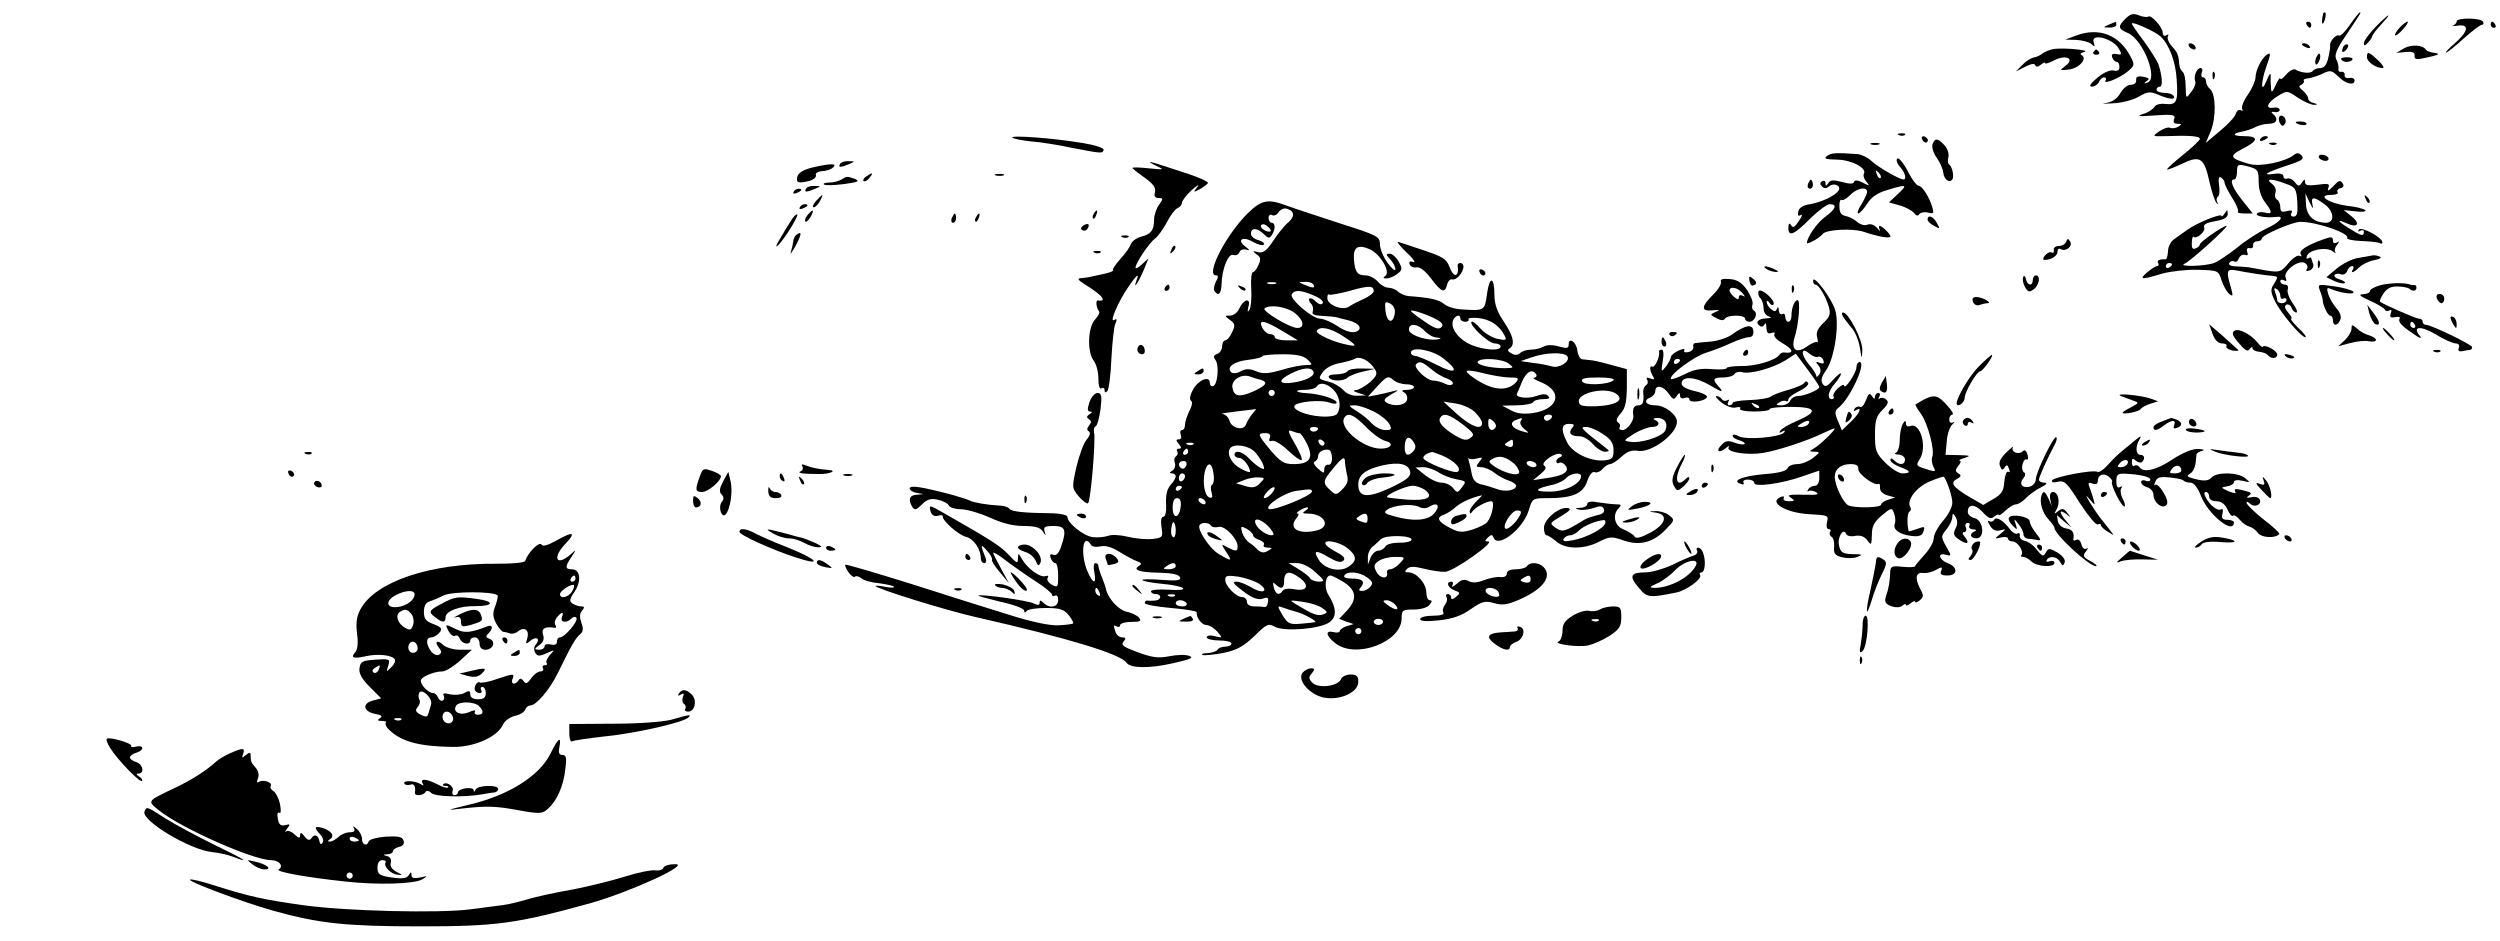 <?xml version="1.0" standalone="no"?>
<!DOCTYPE svg PUBLIC "-//W3C//DTD SVG 20010904//EN"
 "http://www.w3.org/TR/2001/REC-SVG-20010904/DTD/svg10.dtd">
<svg version="1.0" xmlns="http://www.w3.org/2000/svg"
 width="808pt" height="304pt" viewBox="0 0 808 304"
 preserveAspectRatio="xMidYMid meet">

<g transform="translate(0,304) scale(0.1,-0.1)"
fill="#000000" stroke="none">
<path d="M6870 2980 c-26 -26 -25 -33 8 -47 49 -22 99 -150 62 -160 -12 -4
-12 -3 -2 5 11 7 8 10 -11 14 -18 3 -24 0 -23 -11 1 -9 -6 -15 -17 -15 -9 1
-25 -11 -34 -27 -11 -19 -27 -29 -47 -32 -17 -3 -7 -3 22 -1 29 1 67 11 85 22
28 16 36 17 62 6 37 -16 58 -17 50 -4 -3 6 -17 10 -31 10 -13 0 -24 5 -24 10
0 6 5 10 11 10 10 0 7 38 -6 75 -5 11 -25 43 -46 72 -22 29 -39 54 -39 57 0 8
74 -25 92 -41 28 -25 50 -82 53 -140 5 -72 0 -83 -36 -79 -18 2 -33 -2 -37
-11 -5 -7 -21 -18 -38 -22 -20 -7 -9 -8 40 -4 59 4 68 2 63 -11 -4 -11 -1 -16
11 -16 14 0 14 -2 3 -9 -8 -5 -20 -7 -27 -4 -7 3 -23 -3 -36 -12 -23 -16 -22
-16 22 -15 77 3 110 0 110 -9 0 -4 -25 -28 -55 -52 -30 -24 -53 -45 -51 -47 2
-1 24 7 49 19 58 28 71 19 88 -59 7 -31 17 -61 22 -67 7 -7 8 -6 3 2 -3 6 -3
14 2 17 5 3 7 19 4 37 -3 22 -1 30 7 25 6 -4 11 -12 11 -17 0 -5 11 -27 24
-48 14 -21 22 -42 19 -45 -4 -3 6 -6 21 -6 l27 0 -32 40 c-33 41 -45 70 -28
70 5 0 9 11 9 25 0 23 3 25 28 19 40 -10 42 -12 42 -53 0 -23 8 -48 20 -64 25
-32 25 -41 0 -34 -11 3 -23 1 -26 -4 -5 -8 32 -14 64 -10 29 4 8 -20 -34 -38
-25 -12 -67 -39 -93 -61 -27 -21 -60 -44 -75 -50 -30 -11 -121 -13 -95 -2 19
8 145 122 135 122 -11 0 -86 -52 -86 -60 0 -4 -6 -10 -14 -13 -10 -4 -13 2
-12 18 0 13 3 22 5 20 9 -10 40 17 35 29 -4 10 6 16 35 21 29 5 41 12 41 23 0
15 -2 15 -10 2 -5 -8 -10 -12 -10 -8 0 10 -81 -23 -111 -45 -13 -9 -32 -23
-42 -30 -11 -7 -20 -25 -20 -39 -1 -15 -4 -26 -7 -26 -20 1 -30 -4 -25 -12 3
-5 2 -10 -3 -10 -5 0 -19 -9 -32 -20 -28 -24 -20 -25 46 -5 28 8 80 14 117 13
66 -2 67 -2 77 -34 6 -18 17 -38 25 -44 12 -10 13 -7 5 22 -16 53 -13 60 18
54 29 -6 98 -17 120 -18 15 -2 15 -4 0 -28 -10 -15 -9 -25 4 -52 18 -38 85
-118 99 -118 5 0 -5 14 -23 30 -17 17 -27 30 -23 30 4 0 0 9 -9 19 -11 13 -14
21 -7 26 6 3 14 -1 17 -9 3 -9 10 -16 16 -16 5 0 0 14 -12 30 -12 17 -19 37
-16 45 3 9 -1 15 -9 15 -8 0 -15 5 -15 11 0 5 5 7 12 3 8 -5 9 -2 5 9 -8 21
43 59 62 47 8 -4 11 -13 7 -19 -5 -7 -1 -9 9 -5 9 4 14 13 11 21 -3 8 -6 17
-6 19 0 3 -4 2 -10 -1 -5 -3 -7 0 -4 8 7 20 63 30 83 15 9 -7 13 -8 9 -4 -4 5
-2 16 5 24 9 13 9 14 0 8 -8 -4 -13 -2 -13 7 0 12 -5 13 -32 3 -53 -19 -79
-36 -72 -48 4 -6 3 -8 -4 -5 -5 4 -22 -7 -36 -24 -24 -29 -28 -30 -73 -23 -27
5 -51 9 -55 10 -5 1 -22 2 -39 3 -18 0 -28 5 -24 11 4 6 11 8 16 5 5 -4 12 1
15 10 4 9 13 14 20 11 8 -3 11 0 7 10 -3 9 0 14 8 12 8 -2 13 3 11 10 -1 6 5
12 13 12 8 0 15 4 15 9 0 11 99 54 125 54 53 0 160 -37 151 -52 -3 -4 18 -9
46 -10 29 -1 55 -4 60 -7 4 -3 8 -2 8 3 -1 16 -69 52 -76 41 -4 -7 -2 -8 4 -4
7 4 12 2 12 -3 0 -16 -8 -14 -46 10 -40 24 -44 33 -9 17 35 -16 45 -1 15 23
l-25 20 37 -4 c21 -3 36 -1 33 3 -3 5 -30 12 -60 15 -59 8 -99 35 -51 35 15 0
25 4 21 9 -3 5 1 11 10 13 9 2 12 8 6 16 -7 11 -13 9 -30 -10 -14 -15 -20 -17
-16 -6 6 14 1 16 -34 11 -31 -4 -41 -2 -41 8 0 11 -2 11 -10 -1 -9 -13 -12
-13 -23 1 -6 9 -18 14 -24 12 -7 -3 -13 1 -13 7 0 8 -11 11 -30 8 -43 -6 -25
5 42 27 47 15 56 21 47 32 -8 9 -15 10 -24 3 -28 -23 -109 -40 -145 -30 -64
18 -67 26 -22 49 52 26 53 41 5 41 -38 0 -41 8 -5 15 11 2 30 8 41 14 11 6 31
11 45 11 26 0 31 17 11 33 -6 4 -3 7 7 5 9 -2 16 2 16 7 -1 6 -9 9 -20 7 -28
-5 -21 16 13 37 31 19 31 19 66 -5 20 -13 43 -23 52 -23 13 1 13 2 -1 6 -10 2
-18 9 -18 15 0 6 -8 17 -17 25 -13 10 -15 16 -5 19 6 3 10 9 8 13 -3 4 4 7 15
8 10 1 31 8 46 15 24 12 29 11 50 -9 23 -24 53 -31 53 -13 0 6 -8 10 -17 8
-10 -2 -17 3 -15 10 1 6 -4 11 -10 10 -7 -2 -12 3 -10 10 1 7 -2 21 -7 30 -7
13 0 32 30 76 50 75 51 76 46 76 -2 0 -17 -18 -32 -40 -15 -22 -31 -38 -35
-35 -9 6 -31 -19 -29 -31 1 -5 -2 -24 -6 -41 -5 -22 -13 -33 -26 -33 -10 0
-20 -4 -24 -9 -6 -10 -37 -7 -56 4 -5 4 -19 -3 -30 -16 -10 -12 -19 -18 -19
-13 -1 5 -7 -4 -15 -21 -11 -25 -14 -26 -15 -10 -1 11 -2 29 -1 40 0 12 -5 5
-13 -15 -19 -47 -20 -8 -1 45 15 42 15 48 0 37 -16 -11 -35 -50 -35 -71 0 -11
-11 -37 -25 -57 -14 -20 -22 -41 -18 -47 3 -5 1 -7 -5 -3 -6 3 -13 -2 -16 -12
-3 -10 -26 -35 -52 -56 l-45 -38 16 38 c18 44 17 120 -2 136 -7 6 -13 17 -13
24 0 8 -4 14 -10 14 -5 0 -7 7 -4 15 4 8 2 15 -4 15 -12 0 -23 -26 -17 -43 3
-6 -3 -22 -13 -34 -17 -23 -17 -23 -18 18 0 22 -4 43 -10 47 -5 4 -9 13 -10
20 -3 34 -5 41 -24 62 -11 12 -17 27 -13 33 3 6 1 7 -5 3 -7 -4 -12 -1 -12 8
0 18 -39 61 -47 52 -3 -2 -16 -1 -29 4 -19 8 -29 5 -44 -10z m518 -534 c31
-11 34 -16 37 -59 2 -36 -1 -47 -12 -47 -8 0 -11 5 -7 12 5 8 0 9 -14 6 -17
-5 -22 -2 -22 12 0 11 -5 22 -11 25 -6 4 -8 14 -5 22 4 9 -1 21 -11 29 -23 17
-2 18 45 0z m86 -68 c-6 26 3 28 36 4 34 -23 38 -62 7 -62 -39 1 -62 22 -64
60 l-2 35 14 -30 c10 -20 13 -22 9 -7z m-454 -192 c0 -3 -4 -8 -10 -11 -5 -3
-10 -1 -10 4 0 6 5 11 10 11 6 0 10 -2 10 -4z m350 -102 c0 -8 5 -12 10 -9 6
3 10 1 10 -4 0 -6 -7 -11 -15 -11 -8 0 -15 4 -15 9 0 5 -3 17 -7 27 -4 12 -3
15 5 10 7 -4 12 -14 12 -22z"/>
<path d="M7509 2998 c-5 -18 -6 -38 -1 -34 7 8 12 36 6 36 -2 0 -4 -1 -5 -2z"/>
<path d="M7677 2952 c-20 -21 -37 -44 -37 -51 0 -10 3 -10 13 1 7 7 14 17 14
21 1 5 14 22 29 38 15 16 26 29 23 29 -3 0 -22 -17 -42 -38z"/>
<path d="M7940 2971 c0 -5 -6 -11 -12 -14 -7 -2 -1 -2 15 0 39 6 35 -18 -8
-56 -20 -17 -33 -31 -29 -31 3 0 29 20 56 45 28 25 54 45 60 45 5 0 6 5 3 10
-8 13 -85 13 -85 1z"/>
<path d="M6815 2960 c-19 -8 -19 -9 3 -9 12 -1 22 4 22 9 0 6 -1 10 -2 9 -2 0
-12 -4 -23 -9z"/>
<path d="M7455 2960 c3 -5 8 -10 11 -10 2 0 4 5 4 10 0 6 -5 10 -11 10 -5 0
-7 -4 -4 -10z"/>
<path d="M7755 2950 c-10 -11 -16 -22 -14 -24 2 -3 14 6 26 20 12 13 18 24 14
24 -4 0 -16 -9 -26 -20z"/>
<path d="M8050 2960 c0 -5 5 -10 11 -10 5 0 7 5 4 10 -3 6 -8 10 -11 10 -2 0
-4 -4 -4 -10z"/>
<path d="M6710 2925 l-35 -13 36 -1 c19 -1 41 -7 48 -13 11 -11 13 -10 8 5
-12 32 64 13 82 -22 10 -17 8 -19 -8 -16 -14 3 -18 -1 -14 -11 3 -8 9 -14 14
-14 5 0 9 -7 9 -16 0 -11 -6 -15 -18 -12 -11 3 -33 -6 -53 -23 -23 -19 -29
-29 -18 -29 9 0 19 7 23 15 3 8 10 15 16 15 6 0 9 -4 5 -10 -9 -15 47 8 73 30
21 18 22 21 8 47 -36 70 -102 96 -176 68z"/>
<path d="M7075 2890 c3 -5 11 -10 16 -10 6 0 7 5 4 10 -3 6 -11 10 -16 10 -6
0 -7 -4 -4 -10z"/>
<path d="M7440 2896 c0 -2 7 -7 16 -10 8 -3 12 -2 9 4 -6 10 -25 14 -25 6z"/>
<path d="M7577 2893 c-4 -3 -7 -11 -7 -17 0 -6 5 -5 12 2 6 6 9 14 7 17 -3 3
-9 2 -12 -2z"/>
<path d="M7770 2884 l-25 -15 30 3 c22 2 30 -1 29 -12 -1 -13 6 -14 44 -5 35
8 40 11 21 14 -13 1 -26 6 -29 11 -10 15 -46 17 -70 4z"/>
<path d="M6640 2882 c-14 -2 -31 -9 -39 -15 -7 -6 -20 -12 -29 -13 -8 -2 -25
-12 -36 -24 l-21 -21 30 15 c19 10 31 12 33 5 3 -6 9 -6 18 2 8 6 14 9 14 5 0
-4 14 1 31 10 39 19 66 3 33 -20 -18 -14 -17 -14 10 -11 34 3 63 34 45 46 -8
4 -5 8 7 11 24 6 -63 14 -96 10z"/>
<path d="M6766 2872 c-3 -5 1 -9 9 -9 8 0 12 4 9 9 -3 4 -7 8 -9 8 -2 0 -6 -4
-9 -8z"/>
<path d="M7486 2854 c-4 -9 -4 -19 -1 -22 2 -3 7 3 11 12 4 9 4 19 1 22 -2 3
-7 -3 -11 -12z"/>
<path d="M7650 2855 c0 -15 29 -35 51 -35 6 0 0 11 -15 25 -31 29 -36 30 -36
10z"/>
<path d="M7567 2848 c2 -5 10 -8 18 -8 8 0 16 3 18 8 3 4 -5 7 -18 7 -13 0
-21 -3 -18 -7z"/>
<path d="M7151 2794 c0 -11 3 -14 6 -6 3 7 2 16 -1 19 -3 4 -6 -2 -5 -13z"/>
<path d="M7367 2663 c-3 -5 -2 -15 2 -22 7 -10 10 -10 16 -1 4 6 3 16 -3 22
-5 5 -12 6 -15 1z"/>
<path d="M7420 2645 c0 -7 30 -13 34 -7 3 4 -4 9 -15 9 -10 1 -19 0 -19 -2z"/>
<path d="M6138 2603 c7 -3 16 -2 19 1 4 3 -2 6 -13 5 -11 0 -14 -3 -6 -6z"/>
<path d="M3272 2595 c3 -3 30 -9 60 -12 29 -2 87 -11 128 -20 100 -19 102 -20
107 -8 2 7 -27 16 -69 23 -96 16 -235 26 -226 17z"/>
<path d="M6212 2591 c4 -13 18 -16 19 -4 0 4 -5 9 -11 12 -7 2 -11 -2 -8 -8z"/>
<path d="M7305 2590 c-3 -6 1 -7 9 -4 18 7 21 14 7 14 -6 0 -13 -4 -16 -10z"/>
<path d="M6246 2574 c-3 -9 2 -28 13 -43 10 -14 21 -37 22 -51 2 -14 11 -25
19 -25 10 0 14 8 12 25 -2 14 -8 26 -12 28 -4 2 -6 12 -3 23 3 11 -2 28 -12
39 -22 24 -31 25 -39 4z"/>
<path d="M6048 2573 c6 -2 18 -2 25 0 6 3 1 5 -13 5 -14 0 -19 -2 -12 -5z"/>
<path d="M7338 2573 c7 -3 16 -2 19 1 4 3 -2 6 -13 5 -11 0 -14 -3 -6 -6z"/>
<path d="M5905 2536 c-12 -9 -4 -11 33 -12 48 -1 97 -28 86 -46 -3 -5 0 -16 8
-25 12 -15 11 -15 -12 -3 -16 8 -25 9 -28 2 -2 -7 -14 -7 -39 0 -27 7 -38 7
-44 -4 -7 -10 -9 -10 -9 0 0 7 -5 10 -11 6 -7 -4 -8 -9 0 -17 7 -7 14 -7 23 1
16 13 40 1 30 -14 -11 -17 -54 -37 -92 -44 -23 -3 -36 -12 -38 -24 -3 -12 0
-16 8 -11 7 4 4 -5 -6 -19 -13 -20 -19 -24 -25 -14 -6 9 -9 6 -9 -9 0 -30 19
-22 73 33 25 24 52 44 61 44 25 0 19 -16 -14 -40 -26 -18 -60 -67 -60 -85 0
-7 43 17 51 29 11 14 95 19 132 7 47 -16 87 -23 87 -15 0 7 -27 34 -35 34 -3
0 -3 -6 0 -12 4 -7 0 -5 -8 5 -9 10 -21 15 -31 11 -9 -4 -24 0 -34 9 -9 8 -26
17 -37 19 -14 2 -20 11 -20 30 -1 15 3 25 7 22 4 -3 16 4 28 16 26 26 62 28
53 3 -4 -10 -13 -28 -21 -40 -8 -13 -10 -23 -6 -23 5 1 18 15 29 32 14 22 34
35 65 44 63 19 67 18 34 -13 l-29 -27 35 -10 c19 -5 40 -17 46 -24 7 -10 13
-11 17 -4 4 5 17 8 28 5 19 -5 20 -3 14 18 -10 33 -33 69 -45 69 -5 0 -19 18
-30 39 -20 40 -40 61 -40 42 0 -5 6 -16 13 -23 14 -16 20 -38 9 -38 -13 0 -83
40 -105 61 -11 10 -31 20 -44 21 -69 5 -85 4 -98 -6z m173 -71 c-3 -3 -9 2
-12 12 -6 14 -5 15 5 6 7 -7 10 -15 7 -18z"/>
<path d="M7495 2530 c3 -5 13 -10 21 -10 8 0 12 5 9 10 -3 6 -13 10 -21 10 -8
0 -12 -4 -9 -10z"/>
<path d="M2715 2510 c-7 -12 2 -12 30 0 19 8 19 9 -2 9 -12 1 -25 -3 -28 -9z"/>
<path d="M3735 2505 c30 -14 29 -14 -22 -9 -29 3 -53 4 -53 1 0 -2 18 -16 39
-31 28 -20 37 -32 34 -47 -4 -13 0 -19 11 -19 16 0 16 -2 2 -22 -9 -12 -16
-34 -16 -48 0 -34 -10 -47 -42 -55 -15 -4 -30 -15 -33 -24 -3 -9 -18 -31 -34
-48 -16 -18 -27 -34 -24 -37 3 -2 -12 -8 -33 -12 -22 -5 -42 -9 -46 -10 -5 -1
-16 -2 -25 -3 -13 -1 -8 -7 16 -22 54 -33 71 -55 39 -50 -8 1 -4 -26 4 -35 4
-3 -2 -15 -13 -27 -23 -25 -26 -104 -4 -133 8 -10 15 -36 15 -57 0 -23 4 -36
10 -32 6 3 10 1 10 -6 0 -8 3 -9 9 -3 5 5 11 52 13 104 3 52 8 104 13 114 6
14 5 17 -4 12 -17 -11 13 59 46 107 28 41 36 46 26 20 -12 -33 6 -7 23 33 l16
39 -21 -19 c-11 -11 -21 -16 -21 -11 0 14 44 80 62 93 10 7 27 31 39 53 11 22
26 42 34 46 8 3 15 11 15 17 0 7 14 25 32 42 18 16 26 20 18 10 -14 -18 -14
-19 7 -8 12 7 24 16 27 20 3 5 -34 21 -82 36 -112 37 -124 40 -87 21z"/>
<path d="M2623 2498 c-27 -7 -43 -17 -46 -29 -5 -20 3 -23 41 -13 13 4 21 12
19 18 -3 6 7 12 20 13 14 0 30 6 36 12 14 14 -10 13 -70 -1z"/>
<path d="M2800 2470 c-8 -5 -12 -12 -9 -15 4 -3 12 1 19 10 14 17 11 19 -10 5z"/>
<path d="M3218 2473 c6 -2 18 -2 25 0 6 3 1 5 -13 5 -14 0 -19 -2 -12 -5z"/>
<path d="M2720 2460 c-8 -5 -26 -10 -39 -10 -13 0 -22 -3 -18 -6 3 -4 32 -3
64 1 44 6 53 9 38 16 -27 10 -28 10 -45 -1z"/>
<path d="M5846 2451 c-4 -7 -5 -15 -2 -18 9 -9 19 4 14 18 -4 11 -6 11 -12 0z"/>
<path d="M2605 2430 c-7 -12 2 -12 30 0 19 8 19 9 -2 9 -12 1 -25 -3 -28 -9z"/>
<path d="M2565 2420 c-3 -6 1 -7 9 -4 18 7 21 14 7 14 -6 0 -13 -4 -16 -10z"/>
<path d="M2637 2390 c-9 -11 -13 -20 -7 -20 5 0 14 9 20 20 6 11 9 20 8 20 -2
0 -11 -9 -21 -20z"/>
<path d="M7646 2397 c3 -10 9 -15 12 -12 3 3 0 11 -7 18 -10 9 -11 8 -5 -6z"/>
<path d="M4033 2351 c-71 -70 -138 -201 -103 -201 8 0 8 -6 0 -20 -6 -11 -8
-25 -5 -30 12 -19 22 -10 23 20 1 51 22 102 38 96 8 -3 17 1 20 9 3 8 13 11
22 8 12 -4 12 -1 -3 10 -29 22 -9 35 25 15 16 -9 32 -13 35 -8 3 4 -6 10 -18
14 -13 3 -24 12 -24 21 0 20 21 19 42 -2 14 -14 18 -14 26 -2 12 19 11 39 -1
39 -5 0 -10 7 -10 16 0 8 5 12 11 9 6 -4 16 0 22 10 8 10 19 14 30 9 22 -8 22
-26 -3 -46 -10 -9 -31 -35 -46 -58 -21 -31 -32 -39 -48 -35 -18 5 -19 4 -5 -7
14 -9 15 -16 6 -35 -5 -13 -14 -23 -18 -23 -4 0 -7 -24 -5 -54 2 -30 -1 -60
-6 -68 -6 -9 -7 -5 -3 11 9 30 -16 25 -30 -7 -5 -12 -19 -22 -29 -22 -19 0
-19 0 -1 -14 17 -12 18 -18 7 -40 -6 -14 -16 -26 -22 -26 -5 0 -10 -9 -10 -19
0 -10 -7 -22 -16 -25 -12 -4 -13 -10 -6 -19 13 -16 8 -80 -7 -85 -6 -2 -11 3
-11 11 0 25 -39 8 -55 -24 -9 -16 -11 -30 -6 -34 6 -3 4 -17 -5 -33 -7 -15
-14 -35 -14 -44 0 -10 -4 -18 -10 -18 -5 0 -7 -7 -4 -15 4 -8 1 -15 -6 -15
-10 0 -10 -3 0 -15 9 -11 9 -15 1 -15 -7 0 -10 -4 -6 -9 3 -5 1 -12 -4 -16 -6
-3 -7 -13 -4 -21 3 -9 0 -20 -8 -25 -10 -6 -10 -9 -1 -9 6 0 12 -4 12 -9 0 -5
-6 -16 -12 -23 -17 -17 -21 -36 -19 -75 1 -18 -3 -33 -9 -33 -7 0 -9 -13 -6
-34 5 -32 4 -34 -29 -38 -19 -2 -55 1 -79 7 -24 6 -53 8 -65 3 -12 -4 -34 -6
-49 -4 -29 3 -82 45 -82 65 0 6 -19 11 -47 12 -90 1 -135 5 -141 15 -4 5 -18
10 -32 10 -40 2 -85 10 -95 16 -6 3 -30 11 -55 18 -102 27 -140 33 -140 21 0
-5 10 -12 23 -14 l22 -4 -22 -2 c-24 -1 -29 -16 -14 -40 7 -11 13 -9 30 8 17
17 29 21 52 16 17 -4 32 -12 35 -18 2 -7 22 -13 42 -13 21 -1 63 -14 94 -28
37 -17 72 -26 106 -26 38 0 54 -5 62 -17 11 -17 11 -17 6 0 -4 14 1 17 29 17
39 0 43 -13 24 -68 -7 -20 -15 -29 -25 -25 -10 4 -12 0 -8 -11 3 -9 10 -16 15
-16 5 0 9 -18 9 -40 0 -38 -1 -40 -20 -30 -11 6 -18 16 -14 22 4 6 1 9 -7 6
-17 -6 -59 25 -76 55 -12 21 -12 21 -13 2 0 -18 -4 -16 -29 11 -27 29 -55 47
-211 136 -46 26 -48 27 -43 7 4 -14 12 -19 24 -16 10 3 17 2 16 -2 -3 -12 50
-60 75 -66 25 -6 48 -40 48 -70 0 -8 5 -15 11 -15 6 0 8 7 5 15 -18 44 -17 50
3 26 12 -12 19 -26 17 -30 -2 -3 9 -22 26 -41 l29 -35 -25 46 c-14 25 -26 49
-26 52 0 4 20 -8 44 -27 24 -18 67 -48 95 -66 28 -18 51 -37 51 -42 0 -5 5 -6
10 -3 6 3 10 -3 10 -14 0 -24 -28 -29 -48 -9 -9 9 -12 9 -12 0 0 -8 -5 -9 -17
-3 -18 10 -175 32 -181 26 -2 -1 31 -10 72 -20 42 -9 76 -22 76 -28 0 -8 3 -8
8 -2 4 6 32 10 62 10 45 0 58 -4 74 -23 10 -13 17 -25 14 -27 -2 -2 -24 -5
-48 -6 -29 -1 -87 11 -165 36 -66 20 -210 66 -320 101 -110 34 -201 61 -203
59 -2 -2 2 -13 10 -24 8 -12 18 -18 21 -15 4 4 13 1 21 -5 8 -7 33 -14 57 -16
23 -3 45 -8 48 -11 3 -4 -9 -4 -26 -1 -18 4 -33 5 -33 3 0 -8 225 -78 322
-100 303 -69 470 -120 489 -148 12 -18 73 -19 148 -2 58 13 71 18 55 24 -11 5
-40 4 -65 -1 -35 -7 -56 -4 -102 13 -46 17 -55 23 -46 34 9 11 8 14 -4 14 -8
0 -18 7 -21 16 -8 22 -8 26 4 19 6 -3 10 -1 10 4 0 6 16 11 36 11 30 0 34 3
25 14 -6 7 -24 16 -40 19 -25 5 -59 42 -66 71 -1 6 -7 24 -13 39 -7 16 -12 33
-12 38 0 5 -4 9 -10 9 -5 0 -7 -13 -3 -30 8 -41 -5 -38 -23 5 -23 56 -14 126
12 84 3 -6 17 -8 30 -5 16 4 37 -2 61 -17 21 -13 47 -27 58 -31 15 -5 16 -9 6
-15 -21 -13 1 -21 67 -22 40 -1 63 -6 66 -15 4 -10 -10 -12 -62 -8 -36 3 -64
2 -60 -1 4 -4 33 -9 65 -12 76 -7 95 -24 20 -19 -31 2 -57 0 -57 -5 0 -5 7 -9
15 -9 21 0 19 -20 -2 -21 -10 -1 -21 -1 -25 0 -5 0 -8 -3 -8 -8 0 -5 38 -12
85 -16 46 -4 84 -10 83 -14 -3 -16 16 -41 31 -41 9 0 25 -10 35 -21 18 -21 18
-22 -8 -15 -15 4 -26 2 -26 -4 0 -5 18 -10 40 -10 22 0 40 -4 40 -10 0 -5 -9
-10 -19 -10 -11 0 -23 -4 -26 -10 -3 -5 -18 -10 -33 -11 -15 0 -21 -3 -15 -6
7 -2 37 1 68 7 43 9 64 21 99 54 40 40 46 42 67 30 31 -16 146 -7 176 15 24
17 23 47 -4 89 -14 23 -10 62 7 62 5 0 24 -10 44 -22 41 -27 43 -56 7 -94
l-23 -24 23 -9 24 -8 -23 -7 c-12 -4 -22 -11 -22 -16 0 -4 -9 -6 -20 -3 -28 7
-25 -12 6 -36 66 -52 214 4 214 80 0 27 3 29 39 29 22 0 44 6 51 15 9 10 9 15
1 15 -6 0 -11 11 -11 25 0 29 -32 65 -57 65 -13 0 -14 3 -6 11 9 9 23 9 55 1
24 -6 55 -11 69 -10 27 1 164 98 139 98 -12 0 -12 2 -1 13 11 10 14 10 18 0
13 -37 96 27 114 88 12 39 12 39 64 39 77 0 112 15 125 55 7 21 16 32 24 29 7
-3 19 2 26 11 7 8 18 15 24 15 6 0 23 11 37 24 18 17 33 22 52 19 43 -8 127
54 127 94 0 23 -39 53 -70 53 -31 0 -41 16 -15 26 8 4 15 12 15 20 0 22 26 17
43 -8 14 -20 18 -21 26 -8 8 12 11 12 11 1 0 -7 6 -11 15 -7 8 3 15 1 15 -5 0
-13 53 -6 57 8 2 5 -16 14 -39 19 -27 6 -43 15 -43 24 0 26 44 23 93 -6 37
-22 43 -23 30 -7 -25 27 -23 33 11 33 17 0 33 5 37 11 3 6 15 9 25 6 26 -7 98
13 139 38 l34 22 38 -51 c21 -28 38 -53 38 -57 0 -9 -48 -29 -69 -29 -11 0
-21 -7 -25 -15 -3 -8 -16 -15 -28 -15 -18 0 -20 2 -8 9 8 6 18 7 22 5 4 -3 8
-1 8 5 0 6 16 18 35 27 19 9 32 21 29 26 -4 7 -9 7 -13 0 -3 -5 -26 -15 -51
-22 -25 -7 -50 -16 -57 -22 -7 -5 -37 -10 -68 -11 -30 -1 -55 -5 -55 -9 0 -4
-5 -8 -11 -8 -5 0 -7 5 -3 12 4 6 3 8 -4 4 -6 -3 -13 -2 -17 4 -3 5 -11 10
-17 10 -6 0 1 -9 16 -21 16 -12 35 -19 46 -16 11 3 18 1 14 -4 -3 -5 18 -9 45
-9 28 0 51 3 51 8 0 4 31 7 68 7 83 0 90 -15 21 -45 -26 -11 -51 -25 -55 -32
-5 -7 -3 -8 6 -3 8 5 11 4 7 -2 -10 -16 -123 -26 -147 -13 -11 6 -20 7 -20 2
0 -6 10 -12 22 -15 12 -4 20 -9 16 -12 -3 -3 -17 -1 -31 4 -20 8 -30 7 -42 -6
-21 -20 -11 -30 12 -12 9 8 14 9 10 3 -9 -15 59 -26 110 -18 46 7 144 39 195
64 21 10 38 17 38 15 0 -7 -49 -54 -67 -64 -17 -10 -16 -10 2 -11 18 0 18 -2
-5 -20 -14 -11 -37 -20 -51 -20 -15 0 -29 -6 -32 -14 -3 -8 -29 -15 -70 -18
-73 -6 -111 -21 -83 -31 10 -4 15 -3 11 3 -3 6 3 10 14 10 12 0 21 -5 21 -11
0 -14 87 -3 157 22 l53 18 0 -25 c0 -14 -6 -24 -14 -24 -8 0 -18 -5 -22 -12
-4 -6 -3 -8 2 -5 6 3 16 1 24 -4 11 -7 2 -9 -30 -8 -62 1 -67 0 -50 -11 12 -8
10 -10 -8 -10 -13 0 -20 4 -17 10 3 6 -1 7 -9 4 -43 -17 16 -52 93 -56 59 -3
62 -4 56 -25 -3 -13 -1 -23 5 -23 6 0 9 -4 5 -9 -3 -5 -1 -13 5 -16 6 -4 9
-18 8 -32 -2 -21 2 -28 25 -34 16 -4 38 -4 50 1 19 7 16 9 -15 9 -32 1 -39 5
-44 27 -7 26 14 61 23 38 2 -6 15 -9 29 -6 17 3 30 -2 39 -14 13 -18 14 -16
15 17 0 28 7 42 32 63 31 26 33 26 40 6 4 -11 5 -26 2 -33 -7 -18 14 -34 53
-39 22 -3 34 0 38 10 8 21 7 22 -20 12 -14 -5 -25 -8 -26 -7 -6 21 -5 58 2 63
5 3 7 10 3 15 -13 22 20 65 63 83 24 10 45 17 46 15 12 -18 27 -64 27 -84 0
-13 -13 -40 -30 -58 -16 -19 -30 -44 -30 -56 0 -12 -13 -36 -30 -54 -16 -18
-30 -34 -30 -37 0 -3 -18 -4 -40 -2 -36 4 -40 2 -41 -19 -1 -28 -4 -49 -14
-78 -5 -16 -1 -23 17 -30 14 -5 28 -5 36 1 6 6 12 7 12 3 0 -4 7 -2 15 5 8 7
15 9 15 5 0 -4 7 -2 15 5 13 11 13 16 -1 41 -16 33 -11 51 14 47 10 -1 27 3
39 10 19 11 22 10 17 -3 -5 -11 1 -15 20 -15 34 0 35 27 1 40 -29 11 -34 35
-6 27 19 -5 19 -4 1 27 -17 31 -17 33 1 55 11 13 19 31 19 40 1 14 2 14 11 -1
7 -12 6 -24 -1 -37 -8 -16 -6 -23 12 -35 26 -18 36 -13 18 9 -8 10 -9 15 -2
15 6 0 9 7 6 15 -4 8 -1 15 6 15 6 0 8 -4 5 -10 -3 -5 2 -10 12 -11 10 0 13
-3 6 -6 -19 -7 -16 -23 5 -23 28 0 23 57 -5 65 -13 3 -23 12 -23 20 0 27 22
27 47 1 20 -22 28 -25 39 -15 8 6 14 8 14 5 0 -4 10 2 22 14 12 11 27 20 34
20 7 0 21 9 31 19 10 11 32 27 48 35 20 10 24 16 13 16 -10 0 -18 4 -18 10 0
8 26 66 51 113 6 11 8 21 5 24 -7 7 -66 -113 -66 -136 0 -10 -9 -21 -20 -24
-24 -6 -36 9 -20 28 7 8 7 16 1 19 -5 3 -7 15 -4 26 3 11 9 18 13 15 5 -3 6 4
3 16 -4 13 -9 17 -16 10 -12 -12 -39 -2 -31 13 4 6 -6 -1 -21 -16 -19 -18 -26
-32 -21 -44 5 -14 9 -15 15 -5 6 10 10 9 14 -4 4 -9 3 -13 -2 -10 -6 3 -11
-11 -13 -32 -2 -30 -9 -41 -36 -56 l-32 -19 -45 26 c-54 32 -63 46 -40 58 14
8 15 12 4 18 -10 7 -10 11 0 24 8 9 10 16 5 17 -5 1 2 5 16 9 21 7 18 8 -18 9
l-44 1 4 43 c1 23 10 48 18 55 8 8 9 11 3 7 -8 -4 -13 0 -13 9 0 9 5 16 10 16
6 0 -2 14 -17 30 -29 33 -42 36 -76 18 -12 -7 -24 -14 -26 -15 -2 -1 6 -15 18
-31 22 -32 45 -117 36 -139 -3 -8 -1 -22 4 -32 9 -16 7 -17 -24 -7 -32 10 -33
12 -21 31 26 39 3 121 -30 108 -8 -3 -14 1 -14 8 0 11 -3 11 -10 -1 -5 -8 -10
-31 -10 -52 0 -20 -6 -39 -12 -41 -7 -3 -4 -6 8 -6 11 -1 21 -8 21 -16 0 -18
-18 -20 -35 -3 -8 8 -12 8 -12 1 0 -6 14 -16 30 -22 35 -12 39 -21 9 -21 -12
0 -36 15 -55 34 -31 31 -34 40 -34 90 0 47 4 61 24 81 19 19 21 26 12 34 -7 6
-17 7 -21 3 -5 -4 -5 -1 -1 6 4 6 2 12 -3 12 -6 0 -11 -6 -11 -12 0 -9 -3 -8
-10 2 -7 11 -11 9 -19 -13 -6 -16 -15 -26 -20 -22 -5 3 -13 0 -17 -6 -4 -8 -3
-9 4 -5 23 14 12 -11 -17 -38 l-28 -27 -13 31 c-11 26 -10 33 3 43 37 30 91
147 67 147 -5 0 -10 -8 -10 -17 0 -18 -39 -76 -40 -59 0 5 -9 1 -20 -9 -11
-10 -17 -22 -14 -26 3 -5 0 -9 -5 -9 -17 0 -13 25 9 50 11 13 20 27 20 32 0 5
-11 -4 -25 -19 -20 -23 -26 -25 -34 -14 -7 11 -4 23 10 43 28 38 45 150 30
197 -12 38 -70 115 -71 94 0 -7 3 -13 8 -13 10 0 33 -38 43 -72 6 -24 3 -32
-18 -52 -18 -17 -24 -31 -20 -46 3 -12 3 -19 0 -16 -3 3 -18 -3 -33 -14 -34
-24 -52 -11 -40 29 13 38 20 121 10 121 -10 0 -20 -25 -20 -51 0 -10 -4 -19
-10 -19 -5 0 -10 7 -10 16 0 8 -4 12 -10 9 -5 -3 -10 2 -11 12 0 11 -3 13 -6
5 -4 -10 -8 -10 -19 -1 -8 6 -14 17 -14 23 0 6 4 5 9 -3 5 -7 10 -9 13 -5 7
13 -40 55 -48 43 -3 -6 -1 -16 5 -22 6 -6 11 -21 11 -33 0 -13 7 -24 18 -27
10 -3 6 -5 -10 -6 -27 -1 -37 -14 -19 -25 5 -4 12 0 14 6 3 7 6 2 6 -11 1 -17
5 -21 17 -17 8 3 12 2 9 -4 -4 -6 7 -18 24 -28 39 -22 41 -36 5 -31 -4 0 -10
-3 -13 -8 -13 -18 -78 -37 -123 -36 -27 0 -48 -3 -48 -7 0 -4 -21 -5 -47 -3
-35 3 -59 -1 -87 -16 -22 -11 -42 -18 -45 -16 -10 11 74 73 113 85 23 7 59 21
80 31 22 10 48 19 57 19 12 0 17 7 16 20 -2 24 -26 20 -69 -11 -15 -11 -47
-21 -70 -23 -24 -2 -46 -4 -50 -5 -5 -1 -7 -6 -5 -13 1 -6 -6 -14 -17 -16 -10
-2 -16 0 -12 6 3 6 -5 5 -19 -1 -14 -7 -25 -16 -25 -22 0 -5 -8 -19 -16 -30
-15 -19 -16 -18 -10 18 4 23 3 37 -4 37 -5 0 -9 -3 -8 -7 4 -15 -14 -53 -22
-48 -10 6 -8 -15 3 -32 6 -9 3 -11 -9 -6 -11 4 -15 3 -10 -5 3 -6 2 -14 -4
-17 -6 -4 -10 -14 -9 -23 3 -32 -1 -42 -16 -42 -14 0 -20 -12 -16 -33 3 -16
-20 -47 -35 -47 -8 0 -13 4 -9 9 3 5 0 13 -6 16 -7 5 -4 14 9 29 15 16 19 36
20 82 l0 61 -52 14 c-28 8 -58 15 -66 15 -8 1 -20 2 -27 3 -6 1 -13 13 -15 28
-3 28 -28 45 -28 20 0 -13 -6 -14 -31 -7 -20 6 -39 6 -50 0 -10 -6 -28 -10
-41 -10 -13 0 -29 -5 -35 -11 -7 -7 -17 -8 -28 -1 -12 6 -14 11 -6 16 19 12
12 41 -19 87 -21 31 -30 56 -30 86 0 60 -16 62 -24 3 -7 -54 -8 -55 -81 -50
-22 1 -48 9 -57 17 -16 14 -44 21 -115 26 -12 1 -28 8 -35 15 -6 6 -20 12 -30
12 -10 0 -26 9 -35 20 -10 11 -27 20 -40 20 -26 0 -34 11 -37 51 -3 40 12 50
50 34 35 -15 70 -75 51 -87 -8 -5 -7 -8 4 -8 8 0 24 6 34 14 18 13 18 17 6 40
-8 14 -21 26 -29 26 -13 0 -13 -3 1 -18 10 -10 17 -25 17 -32 0 -8 -11 1 -25
20 -14 19 -25 46 -25 60 0 26 -7 29 -132 69 -73 24 -150 49 -171 57 -59 22
-80 18 -124 -25z m74 -58 c-8 -7 -37 9 -31 19 3 5 12 4 20 -3 8 -6 13 -14 11
-16z m16 -170 c-7 -2 -19 -2 -25 0 -7 3 -2 5 12 5 14 0 19 -2 13 -5z m122 -3
c7 -12 -2 -12 -30 0 -19 8 -19 9 2 9 12 1 25 -3 28 -9z m195 -21 c0 -6 -15
-17 -32 -25 -18 -8 -40 -19 -48 -25 -20 -14 -70 5 -70 27 0 10 2 15 5 12 3 -3
33 3 68 12 62 18 77 17 77 -1z m-194 -14 c20 -8 33 -19 29 -25 -4 -6 -12 -4
-22 5 -8 9 -18 13 -21 10 -3 -3 -1 -10 5 -16 6 -6 9 -18 6 -25 -4 -10 5 -14
31 -15 20 -1 39 -3 44 -4 4 -1 21 -6 39 -10 38 -9 50 -31 22 -38 -12 -3 -35 4
-56 19 -20 13 -45 24 -57 24 -26 1 -100 65 -91 79 9 15 29 14 71 -4z m262 -57
c-5 -36 -25 -32 -30 6 -3 31 -2 33 15 25 11 -6 17 -19 15 -31z m-324 1 c30
-23 34 -49 9 -49 -24 0 -115 55 -106 63 14 14 71 6 97 -14z m458 -21 c20 -11
24 -18 16 -26 -8 -8 -23 -3 -54 19 -24 16 -44 32 -44 34 0 6 52 -11 82 -27z
m78 2 c0 -5 7 -10 16 -10 8 0 13 4 10 8 -2 4 12 6 32 4 38 -4 67 -23 84 -55 9
-17 7 -18 -23 -12 -17 4 -42 19 -55 34 -12 14 -25 24 -28 21 -9 -10 55 -70 75
-70 10 0 19 -4 19 -10 0 -15 -53 -12 -94 5 -41 17 -69 54 -60 79 7 17 24 22
24 6z m-575 -40 l50 -30 -37 0 c-21 0 -38 5 -38 10 0 6 -7 10 -15 10 -8 0 -19
9 -25 20 -15 29 5 26 65 -10z m460 0 c10 -11 28 -21 39 -21 13 -1 15 -3 6 -5
-30 -8 -93 11 -96 29 -3 24 28 22 51 -3z m-265 -16 c47 -31 49 -36 13 -28 -46
9 -103 36 -97 45 10 16 44 9 84 -17z m323 -71 c56 -43 44 -55 -20 -22 -31 16
-63 29 -70 29 -7 0 -13 5 -13 10 0 21 67 10 103 -17z m1213 4 c6 2 14 -3 17
-11 4 -11 1 -13 -11 -9 -14 6 -15 4 -5 -8 8 -9 9 -20 3 -29 -6 -8 -10 -10 -10
-5 0 6 -11 23 -25 39 -26 31 -24 57 3 33 10 -8 22 -13 28 -10z m-1649 -10 c16
-16 16 -17 -8 -17 -14 0 -49 -7 -78 -16 -42 -12 -59 -13 -81 -4 -21 9 -33 9
-50 0 -12 -7 -26 -8 -31 -3 -16 16 9 35 55 40 25 3 46 8 46 12 0 3 29 6 65 6
48 0 69 -5 82 -18z m839 11 c10 -16 -27 -40 -51 -32 -11 3 -38 9 -60 11 l-40
6 35 12 c45 16 107 18 116 3z m-622 -42 c9 -14 5 -22 -17 -42 -15 -13 -36 -24
-45 -25 -11 -1 -8 -4 8 -9 l25 -8 -28 -1 c-17 -1 -36 7 -45 18 -10 11 -32 24
-50 28 -31 8 -32 9 -17 30 9 13 31 25 53 29 20 4 44 10 52 15 17 9 48 -8 64
-35z m432 19 c18 -14 17 -14 -12 -15 -47 0 -94 11 -88 21 9 14 78 10 100 -6z
m554 11 c0 -3 -4 -8 -10 -11 -5 -3 -10 -1 -10 4 0 6 5 11 10 11 6 0 10 -2 10
-4z m-803 -30 c15 -13 38 -26 51 -30 12 -4 20 -12 17 -17 -4 -5 -14 -5 -25 1
-10 5 -27 10 -38 10 -21 0 -66 43 -55 53 11 11 20 8 50 -17z m-383 -5 c9 -14
-17 -30 -62 -37 -50 -8 -55 6 -9 29 36 18 63 21 71 8z m635 -21 c28 0 31 -2
22 -14 -24 -29 -68 -29 -116 -1 -25 14 -45 30 -45 35 0 4 24 2 53 -6 28 -7 67
-14 86 -14z m86 10 c3 -5 0 -10 -7 -11 -7 0 4 -7 24 -15 71 -30 55 -86 -27
-99 -31 -4 -52 -2 -72 9 l-28 15 47 1 c26 0 50 5 53 10 3 6 18 10 33 10 18 0
23 3 16 10 -8 8 -19 7 -39 0 -27 -10 -70 -5 -62 8 2 4 10 22 17 40 14 32 33
41 45 22z m-892 -17 c27 -8 21 -18 -22 -38 -46 -20 -63 -17 -68 13 -3 25 30
45 57 35 8 -3 23 -8 33 -10z m472 -15 c14 0 25 -4 25 -9 0 -5 -10 -9 -22 -9
-17 0 -20 -3 -9 -9 8 -5 11 -16 8 -25 -7 -17 -43 -21 -66 -7 -11 7 -7 13 15
26 27 15 27 16 4 10 -14 -4 -37 -9 -52 -12 l-27 -5 32 35 c29 31 34 33 49 20
10 -9 29 -15 43 -15z m670 13 c-16 -15 -98 -18 -102 -3 -3 9 11 12 53 12 35 0
54 -4 49 -9z m-905 -31 c20 -20 26 -55 12 -77 -4 -7 -25 -11 -53 -9 -48 3 -93
22 -85 35 9 13 86 20 112 10 14 -5 24 -5 24 0 0 11 -54 28 -94 30 -40 2 -47
11 -8 11 17 0 34 5 37 10 10 16 33 12 55 -10z m-190 -10 c0 -5 -4 -10 -10 -10
-5 0 -10 5 -10 10 0 6 5 10 10 10 6 0 10 -4 10 -10z m1104 -3 c27 -20 0 -37
-65 -40 -41 -1 -54 1 -56 13 -7 31 88 51 121 27z m-458 -58 c13 -13 24 -28 24
-36 0 -25 -35 -12 -80 28 l-45 41 39 -6 c21 -3 49 -15 62 -27z m919 13 c-3 -3
-11 0 -18 7 -9 10 -8 11 6 5 10 -3 15 -9 12 -12z m-1245 -12 c22 -11 44 -29
50 -40 9 -17 8 -20 -13 -20 -13 0 -32 10 -43 21 -10 12 -32 30 -49 40 -28 18
-28 19 -7 19 12 0 40 -9 62 -20z m-392 -7 c-8 -10 -18 -26 -21 -35 -8 -22 -48
-12 -54 14 -3 10 -13 19 -22 20 -9 1 11 4 44 8 33 4 62 7 64 8 2 1 -3 -6 -11
-15z m366 -42 c21 -22 49 -42 63 -46 30 -7 20 -25 -14 -25 -57 0 -138 68 -118
100 11 18 31 10 69 -29z m314 7 c36 -28 39 -33 25 -43 -13 -10 -23 -8 -49 7
-40 24 -58 44 -49 58 11 17 29 11 73 -22z m287 22 c-3 -5 -10 -10 -16 -10 -5
0 -9 5 -9 10 0 6 7 10 16 10 8 0 12 -4 9 -10z m-181 -31 c-10 -16 -24 -9 -24
12 0 18 2 19 15 9 8 -7 12 -16 9 -21z m81 20 c-4 -6 1 -17 11 -25 18 -14 17
-15 -6 -8 -33 9 -44 27 -22 36 24 9 24 9 17 -3z m469 -5 c4 -9 1 -23 -5 -30
-15 -18 -78 -37 -109 -32 -24 3 -24 4 11 26 20 12 46 22 58 22 23 0 29 15 9
23 -7 3 -3 6 8 6 12 1 25 -6 28 -15z m461 -4 c-3 -5 -14 -10 -23 -10 -15 0
-15 2 -2 10 20 13 33 13 25 0z m-764 -13 c-13 -17 -5 -27 24 -27 12 0 31 -11
43 -25 12 -14 30 -25 39 -25 16 1 16 2 2 13 -82 64 -84 67 -63 67 12 0 36 -10
55 -23 26 -17 34 -30 34 -52 0 -26 -4 -30 -30 -33 -44 -4 -102 23 -120 58 -21
41 -19 60 6 60 17 0 19 -3 10 -13z m-821 -1 c0 -11 -19 -15 -25 -6 -3 5 1 10
9 10 9 0 16 -2 16 -4z m-60 -16 c4 0 15 -16 25 -36 21 -45 8 -64 -44 -64 -31
0 -42 7 -74 44 -43 52 -44 56 -17 56 13 0 18 -5 14 -15 -4 -10 -2 -13 7 -10 8
3 31 -11 52 -31 21 -20 41 -34 44 -31 3 4 -7 27 -22 53 -22 37 -24 46 -11 41
10 -4 21 -7 26 -7z m369 -57 c-17 -20 -29 -16 -29 10 0 32 12 42 27 21 9 -13
10 -21 2 -31z m-288 24 c-1 -12 -15 -9 -19 4 -3 6 1 10 8 8 6 -3 11 -8 11 -12z
m609 -2 c0 -9 -6 -12 -16 -8 -13 5 -13 7 -2 14 17 11 18 11 18 -6z m-1033 -1
c-3 -3 -12 -4 -19 -1 -8 3 -5 6 6 6 11 1 17 -2 13 -5z m200 -26 c11 -13 23
-31 26 -41 5 -14 3 -16 -11 -8 -9 5 -26 19 -36 30 -20 22 -46 28 -46 11 0 -5
7 -10 15 -10 13 0 35 -28 35 -45 0 -3 -13 1 -29 10 -30 15 -47 47 -36 65 11
18 61 11 82 -12z m-217 2 c0 -5 -5 -10 -11 -10 -5 0 -7 5 -4 10 3 6 8 10 11
10 2 0 4 -4 4 -10z m465 -21 c0 -14 -5 -23 -12 -21 -7 1 -13 -5 -13 -15 0 -14
-2 -14 -21 3 -11 10 -16 20 -10 22 6 2 11 10 11 17 0 14 18 25 35 21 6 -2 10
-14 10 -27z m358 8 c38 -17 63 -42 48 -52 -12 -7 -111 33 -111 45 0 7 11 15
28 19 1 1 17 -5 35 -12z m379 -5 c-7 -2 -12 -8 -12 -13 0 -6 4 -8 9 -5 5 3 14
0 20 -8 16 -19 -5 -34 -59 -41 l-45 -7 24 20 c17 14 20 21 12 27 -15 9 38 46
54 37 5 -3 4 -7 -3 -10z m-269 -4 c20 5 20 4 8 -11 -12 -15 -11 -17 6 -17 11
0 31 -8 44 -19 13 -10 34 -21 47 -25 12 -4 22 -11 22 -16 0 -15 -36 -21 -61
-11 -13 5 -36 12 -50 15 -19 4 -28 14 -32 33 -3 16 -7 35 -10 43 -2 8 -2 12 0
9 2 -4 14 -4 26 -1z m120 -16 c9 -8 17 -21 17 -28 0 -15 -47 -4 -81 19 -19 14
-20 16 -3 25 20 11 41 6 67 -16z m-546 5 c0 -7 3 -25 6 -40 6 -20 2 -32 -14
-48 -20 -20 -22 -20 -40 -3 -25 23 -24 30 9 69 30 37 39 42 39 22z m-513 -12
c-4 -8 -10 -12 -15 -9 -14 8 -10 24 6 24 9 0 12 -6 9 -15z m724 -21 c2 -15
-13 -26 -65 -51 -74 -34 -103 -31 -103 11 0 31 23 49 79 62 54 12 85 4 89 -22z
m407 26 c3 -5 -1 -10 -9 -10 -8 0 -18 5 -21 10 -3 6 1 10 9 10 8 0 18 -4 21
-10z m-1043 -30 c3 -17 1 -33 -4 -36 -5 -3 -6 -15 -2 -26 4 -15 2 -19 -7 -16
-16 5 -23 49 -15 84 9 33 23 30 28 -6z m2084 14 c-1 -16 52 -55 65 -48 4 2 6
-4 5 -13 0 -10 9 -20 24 -24 l25 -7 -22 -7 c-13 -4 -23 -11 -23 -16 0 -10 -80
-12 -105 -3 -17 7 -45 65 -45 93 0 25 20 41 51 41 19 0 26 -5 25 -16z m-1356
-11 c13 -9 39 -19 57 -22 32 -6 33 -7 18 -26 -14 -19 -16 -19 -29 -2 -7 9 -24
17 -37 17 -13 0 -37 11 -54 25 l-30 24 25 1 c14 0 36 -8 50 -17z m-820 -12 c0
-6 -4 -13 -10 -16 -5 -3 -10 1 -10 9 0 9 5 16 10 16 6 0 10 -4 10 -9z m1280 0
c0 -25 -54 -51 -104 -50 -52 0 -46 10 16 23 15 4 33 13 40 21 14 16 48 20 48
6z m-1038 -23 c-13 -14 -24 -16 -47 -9 l-30 9 25 10 c14 6 35 10 48 9 21 -1
21 -2 4 -19z m-252 -12 c0 -3 -4 -8 -10 -11 -5 -3 -10 -1 -10 4 0 6 5 11 10
11 6 0 10 -2 10 -4z m290 -21 c-7 -8 -17 -15 -23 -15 -5 0 -2 9 8 20 21 23 35
19 15 -5z m495 12 c31 -24 9 -36 -56 -32 -34 3 -63 6 -66 8 -6 7 61 37 83 37
11 0 28 -6 39 -13z m-365 -6 c0 -13 -126 -64 -139 -56 -15 9 49 52 86 58 50 7
53 7 53 -2z m532 -31 c-12 -12 -22 -26 -22 -33 0 -8 3 -9 8 -1 8 13 46 34 62
34 12 0 3 -47 -13 -67 -5 -7 -27 -18 -49 -25 -34 -10 -44 -9 -74 7 -38 20 -43
33 -16 42 9 3 27 15 38 25 17 15 53 31 83 37 3 1 -5 -8 -17 -19z m-956 -17
c-4 -39 -26 -42 -26 -4 0 20 5 31 14 31 10 0 14 -9 12 -27z m79 17 c3 -5 2
-10 -4 -10 -5 0 -13 5 -16 10 -3 6 -2 10 4 10 5 0 13 -4 16 -10z m693 -19 c10
-5 22 -5 33 2 26 16 35 1 14 -23 -21 -23 -68 -26 -128 -9 -33 9 -37 12 -23 22
21 15 83 20 104 8z m-368 -11 c-12 -8 -11 -10 7 -10 53 0 76 -41 31 -54 -59
-15 -96 5 -68 39 7 8 9 15 4 15 -12 0 19 20 31 20 6 0 3 -5 -5 -10z m691 -18
c-12 -23 -40 -47 -46 -40 -10 10 21 58 38 58 14 0 16 -4 8 -18z m-491 -7 c0
-17 -2 -18 -25 -9 -13 5 -14 8 -3 15 19 13 28 11 28 -6z m-320 -27 c11 -12 18
-23 16 -26 -9 -8 -42 9 -54 28 -18 29 10 27 38 -2z m-300 -14 c0 -14 -4 -23
-9 -20 -7 5 -8 23 -2 44 4 12 11 -3 11 -24z m114 17 c3 -5 14 -7 25 -4 19 5
61 -38 61 -63 0 -17 -5 -17 -33 -3 -21 12 -21 12 -4 -15 21 -31 18 -32 -25 -6
-30 18 -72 83 -60 94 8 9 30 7 36 -3z m136 -31 c0 -5 9 -12 20 -15 11 -4 18
-11 15 -16 -4 -5 2 -9 12 -9 17 -1 17 -1 0 -11 -13 -7 -21 -6 -33 5 -8 9 -21
19 -28 23 -7 5 -17 19 -21 31 -6 22 -5 23 14 13 12 -7 21 -16 21 -21z m512
-15 c-1 -5 -19 -10 -40 -9 -21 0 -41 -5 -45 -13 -4 -7 -15 -13 -23 -13 -8 0
-19 -10 -24 -22 l-9 -23 0 22 c-1 12 6 28 14 35 9 7 21 19 28 25 14 15 103 13
99 -2z m-208 -26 c32 -25 33 -42 4 -61 -29 -19 -78 -7 -96 23 -19 30 -10 33
32 8 26 -15 40 -19 48 -11 7 7 1 15 -20 26 -17 9 -34 20 -37 26 -11 19 42 10
69 -11z m171 -49 c-10 -11 -24 -20 -32 -20 -7 0 -12 -5 -10 -11 4 -22 -22 -20
-34 2 -10 19 -9 25 7 36 10 7 33 13 52 13 34 0 35 0 17 -20z m-725 -10 c0 -5
-10 -10 -22 -10 -19 0 -20 2 -8 10 19 13 30 13 30 0z m452 -20 c30 -27 31 -29
11 -30 -12 0 -25 5 -29 11 -3 6 -20 19 -38 30 l-31 19 27 0 c17 0 41 -12 60
-30z m-54 -16 c35 -24 29 -46 -12 -39 -20 4 -36 2 -40 -4 -11 -17 -23 -13 -29
10 -4 17 -3 19 6 10 16 -16 27 -14 27 7 0 35 15 40 48 16z m220 0 c18 -13 21
-19 11 -30 -6 -8 -18 -14 -26 -14 -12 0 -13 3 -4 13 14 18 4 27 -31 27 -17 0
-27 4 -23 10 9 15 48 12 73 -6z m-350 -20 c35 -23 16 -36 -21 -14 -18 11 -41
20 -51 20 -15 0 -9 -8 22 -31 29 -22 48 -29 63 -24 16 6 20 3 17 -11 -1 -10
-6 -17 -10 -16 -5 1 -19 2 -33 2 -16 0 -25 6 -25 15 0 8 -7 15 -15 15 -20 0
-55 36 -55 56 0 14 7 15 43 10 23 -4 52 -14 65 -22z m-514 -30 c3 -8 2 -12 -4
-9 -6 3 -10 10 -10 16 0 14 7 11 14 -7z m243 -10 c-3 -3 -12 -4 -19 -1 -8 3
-5 6 6 6 11 1 17 -2 13 -5z m38 -24 c3 -5 -3 -10 -14 -10 -12 0 -21 5 -21 10
0 6 6 10 14 10 8 0 18 -4 21 -10z m438 -15 c19 -13 19 -15 3 -21 -17 -6 -33 0
-86 32 -24 15 -24 15 19 9 24 -3 53 -12 64 -20z m237 10 c16 -19 0 -19 -26 0
-16 12 -16 14 -3 15 9 0 22 -7 29 -15z m-322 -22 c25 -6 72 -32 62 -34 -3 -1
-23 -3 -46 -5 -36 -3 -42 0 -59 28 -17 29 -17 31 -1 25 10 -4 30 -10 44 -14z
m282 -33 c0 -5 -7 -10 -15 -10 -8 0 -15 5 -15 10 0 6 7 10 15 10 8 0 15 -4 15
-10z m-70 -30 c0 -5 -4 -10 -10 -10 -5 0 -10 5 -10 10 0 6 5 10 10 10 6 0 10
-4 10 -10z"/>
<path d="M4355 1840 c-3 -5 -20 -10 -36 -10 -18 0 -28 -4 -24 -10 8 -13 48
-13 61 0 5 5 27 14 49 19 l40 9 -42 1 c-23 1 -45 -3 -48 -9z"/>
<path d="M4414 1496 c-10 -8 -15 -18 -11 -22 4 -5 12 -2 16 5 5 7 25 15 46 17
52 5 57 14 9 14 -22 0 -49 -6 -60 -14z"/>
<path d="M5940 1501 c0 -5 5 -13 10 -16 6 -3 10 -2 10 4 0 5 -4 13 -10 16 -5
3 -10 2 -10 -4z"/>
<path d="M4708 1373 c-10 -2 -18 -11 -18 -19 0 -11 5 -11 25 -2 14 6 25 15 25
20 0 8 -4 9 -32 1z"/>
<path d="M3904 1311 c3 -5 16 -11 28 -14 22 -6 22 -5 4 8 -22 17 -40 20 -32 6z"/>
<path d="M2585 2370 c-3 -6 1 -7 9 -4 18 7 21 14 7 14 -6 0 -13 -4 -16 -10z"/>
<path d="M2610 2345 c-7 -9 -10 -18 -7 -21 3 -3 10 4 17 15 13 25 8 27 -10 6z"/>
<path d="M3535 2349 c-4 -6 -5 -12 -2 -15 2 -3 7 2 10 11 7 17 1 20 -8 4z"/>
<path d="M2556 2326 c-9 -14 -23 -37 -31 -51 -30 -48 -14 -39 21 13 20 30 33
56 31 59 -3 2 -13 -7 -21 -21z"/>
<path d="M3076 2335 c-3 -8 -1 -15 4 -15 6 0 10 7 10 15 0 8 -2 15 -4 15 -2 0
-6 -7 -10 -15z"/>
<path d="M3155 2339 c-4 -6 -5 -12 -2 -15 2 -3 7 2 10 11 7 17 1 20 -8 4z"/>
<path d="M6230 2330 c0 -5 9 -14 21 -20 19 -11 20 -10 9 9 -11 22 -30 29 -30
11z"/>
<path d="M3501 2311 c-8 -6 -9 -11 -3 -15 6 -3 14 -1 17 5 9 14 2 20 -14 10z"/>
<path d="M2575 2282 c-6 -4 -11 -14 -11 -22 -1 -8 -5 -24 -8 -35 -4 -11 2 -3
14 18 21 39 23 52 5 39z"/>
<path d="M3628 2273 c7 -3 16 -2 19 1 4 3 -2 6 -13 5 -11 0 -14 -3 -6 -6z"/>
<path d="M6678 2259 c-3 -8 -13 -14 -24 -14 -10 0 -18 -6 -16 -13 1 -8 -2 -11
-7 -8 -5 3 -14 -1 -21 -9 -8 -9 -8 -15 -2 -15 22 0 42 13 42 27 0 8 4 11 10 8
16 -10 40 9 31 24 -7 11 -9 11 -13 0z"/>
<path d="M4545 2225 c22 -20 32 -35 23 -32 -11 4 -15 2 -12 -7 3 -8 13 -12 22
-10 11 2 28 -11 47 -36 34 -45 45 -49 52 -20 3 12 11 19 17 17 12 -4 35 21 36
41 0 6 -4 12 -10 12 -5 0 -9 -3 -9 -7 6 -40 -13 -43 -27 -4 -9 24 -23 32 -80
51 -38 13 -76 25 -84 28 -8 3 3 -12 25 -33z"/>
<path d="M3786 2233 c-6 -14 -5 -15 5 -6 7 7 10 15 7 18 -3 3 -9 -2 -12 -12z"/>
<path d="M3538 2223 c7 -3 16 -2 19 1 4 3 -2 6 -13 5 -11 0 -14 -3 -6 -6z"/>
<path d="M7665 2214 c-5 -1 -26 -5 -45 -8 -19 -3 -50 -19 -68 -34 l-33 -28 27
-13 c15 -6 29 -9 32 -6 4 3 -4 8 -16 12 -12 3 -19 9 -17 14 3 4 12 6 20 3 8
-4 18 1 21 10 3 9 10 16 16 16 5 0 6 -4 3 -10 -10 -15 2 -12 20 6 9 9 31 20
48 23 20 4 27 9 17 12 -8 4 -19 5 -25 3z"/>
<path d="M7491 2184 c0 -11 3 -14 6 -6 3 7 2 16 -1 19 -3 4 -6 -2 -5 -13z"/>
<path d="M5710 2170 c8 -5 22 -9 30 -9 10 0 8 3 -5 9 -27 12 -43 12 -25 0z"/>
<path d="M4782 2161 c4 -13 18 -16 19 -4 0 4 -5 9 -11 12 -7 2 -11 -2 -8 -8z"/>
<path d="M5654 2133 c2 -10 6 -17 10 -16 15 3 16 11 2 22 -12 10 -14 9 -12 -6z"/>
<path d="M6539 2145 c-3 -5 -1 -20 5 -31 10 -18 14 -20 29 -9 18 13 23 45 7
45 -5 0 -10 -7 -10 -15 0 -21 -18 -19 -22 3 -2 9 -6 13 -9 7z"/>
<path d="M5562 2129 c2 -7 -8 -24 -22 -38 -42 -41 -44 -58 -6 -54 24 2 27 1
11 -5 -19 -9 -19 -9 2 -20 14 -8 24 -9 28 -2 8 13 65 13 65 0 0 -5 6 -10 14
-10 17 0 29 27 15 36 -6 3 -8 12 -5 19 3 8 -5 29 -17 47 -17 24 -31 34 -56 36
-23 2 -32 0 -29 -9z m69 -36 c10 -11 10 -14 2 -9 -8 4 -13 2 -13 -5 0 -8 -4
-8 -15 1 -8 7 -15 16 -15 21 0 15 27 10 41 -8z"/>
<path d="M7693 2118 c-18 -5 -33 -13 -33 -18 0 -6 -10 -10 -22 -11 -17 0 -12
-6 22 -21 25 -11 47 -25 48 -29 2 -5 9 -6 15 -2 6 4 8 0 4 -10 -4 -12 -1 -15
14 -12 11 2 17 1 15 -4 -7 -10 4 -23 44 -50 19 -14 29 -17 22 -8 -27 32 -1 36
49 7 27 -17 57 -30 66 -30 9 0 13 -6 10 -14 -4 -9 0 -13 11 -11 9 2 20 4 25 4
4 1 7 4 7 9 0 8 -132 72 -149 72 -6 0 -11 5 -11 10 0 6 -5 10 -12 10 -9 0
-117 47 -126 55 -2 2 3 14 12 27 11 16 24 23 46 22 16 0 33 -4 37 -7 10 -10
23 -8 23 3 0 6 -3 9 -7 9 -5 -1 -10 0 -13 1 -15 7 -69 6 -97 -2z m112 -128 c3
-5 1 -10 -4 -10 -6 0 -11 5 -11 10 0 6 2 10 4 10 3 0 8 -4 11 -10z"/>
<path d="M3765 2110 c-3 -5 -1 -10 4 -10 6 0 11 5 11 10 0 6 -2 10 -4 10 -3 0
-8 -4 -11 -10z"/>
<path d="M4007 2109 c7 -7 15 -10 18 -7 3 3 -2 9 -12 12 -14 6 -15 5 -6 -5z"/>
<path d="M5791 2104 c0 -11 3 -14 6 -6 3 7 2 16 -1 19 -3 4 -6 -2 -5 -13z"/>
<path d="M7499 2098 c5 -12 8 -25 8 -28 0 -15 16 -50 24 -50 5 0 9 -7 9 -15 0
-20 16 -19 24 2 4 9 -1 25 -13 37 -10 12 -22 32 -26 45 -6 21 -5 23 11 16 32
-13 80 -19 69 -7 -5 5 -34 13 -63 17 -52 7 -52 7 -43 -17z"/>
<path d="M7876 2075 c4 -8 10 -15 15 -15 5 0 9 7 9 15 0 8 -7 15 -15 15 -9 0
-12 -6 -9 -15z"/>
<path d="M6377 2064 c3 -8 12 -13 20 -10 8 3 20 6 26 6 19 0 -16 20 -35 20
-12 0 -15 -5 -11 -16z"/>
<path d="M7658 2026 c5 -16 13 -31 20 -34 17 -5 14 9 -8 38 l-19 25 7 -29z"/>
<path d="M5956 2018 c4 -7 16 -23 27 -36 12 -12 24 -41 28 -65 6 -39 7 -40 8
-8 1 32 -44 120 -62 121 -5 0 -5 -6 -1 -12z"/>
<path d="M7920 2013 c0 -4 5 -15 10 -23 8 -13 10 -13 10 2 0 9 -4 20 -10 23
-5 3 -10 3 -10 -2z"/>
<path d="M7151 1961 c7 -20 18 -31 31 -31 10 0 17 -4 14 -9 -3 -5 6 -11 20
-14 14 -2 22 -1 17 3 -4 4 -27 24 -50 45 l-43 37 11 -31z"/>
<path d="M7600 1977 c0 -9 -10 -25 -21 -36 l-22 -20 38 10 c21 6 49 9 61 6 30
-5 31 9 2 19 -13 3 -31 13 -40 22 -16 14 -18 14 -18 -1z"/>
<path d="M7222 1971 c-10 -6 -7 -16 14 -40 20 -24 29 -29 35 -19 5 7 9 8 9 3
0 -6 10 -11 22 -12 11 -1 24 -6 27 -10 11 -14 31 -13 31 1 0 13 -42 35 -47 25
-1 -2 -8 3 -15 12 -22 28 -62 49 -76 40z"/>
<path d="M7715 1960 c10 -11 20 -20 23 -20 3 0 -3 9 -13 20 -10 11 -20 20 -23
20 -3 0 3 -9 13 -20z"/>
<path d="M5396 1958 c3 -5 10 -6 15 -3 13 9 11 12 -6 12 -8 0 -12 -4 -9 -9z"/>
<path d="M5370 1935 c0 -8 4 -15 10 -15 5 0 7 7 4 15 -4 8 -8 15 -10 15 -2 0
-4 -7 -4 -15z"/>
<path d="M3677 1916 c-3 -8 1 -17 9 -20 8 -3 14 1 14 9 0 20 -17 28 -23 11z"/>
<path d="M5635 1900 c-3 -5 -1 -10 4 -10 6 0 11 5 11 10 0 6 -2 10 -4 10 -3 0
-8 -4 -11 -10z"/>
<path d="M7868 1903 c7 -3 16 -2 19 1 4 3 -2 6 -13 5 -11 0 -14 -3 -6 -6z"/>
<path d="M6397 1857 c-35 -34 -81 -116 -72 -125 7 -7 25 9 25 23 0 18 39 85
50 85 8 0 44 50 38 53 -2 1 -20 -15 -41 -36z"/>
<path d="M7388 1888 c5 -5 16 -8 23 -6 8 3 3 7 -10 11 -17 4 -21 3 -13 -5z"/>
<path d="M3870 1840 c-13 -8 -12 -10 3 -10 9 0 17 5 17 10 0 12 -1 12 -20 0z"/>
<path d="M6082 1803 c-8 -15 -9 -24 -1 -28 15 -10 21 0 17 27 l-3 23 -13 -22z"/>
<path d="M5292 1765 c0 -16 2 -22 5 -12 2 9 2 23 0 30 -3 6 -5 -1 -5 -18z"/>
<path d="M3521 1740 c-7 -22 -7 -30 2 -30 8 0 8 -3 -2 -9 -9 -6 -10 -10 -2
-16 9 -5 9 -10 1 -20 -7 -9 -8 -15 -1 -19 6 -4 4 -14 -7 -27 -9 -10 -24 -50
-33 -88 -15 -68 -15 -68 8 -96 13 -15 27 -25 30 -21 8 8 25 206 19 228 -2 9 0
18 5 20 5 2 12 27 16 56 5 43 3 52 -10 52 -8 0 -20 -13 -26 -30z"/>
<path d="M6855 1760 c11 -4 29 -11 40 -15 19 -6 18 -8 -7 -21 -16 -8 -28 -16
-28 -18 0 -7 53 3 59 12 3 5 17 13 31 17 l25 8 -22 8 c-32 12 -124 20 -98 9z"/>
<path d="M6105 1710 c-3 -5 -1 -10 4 -10 6 0 11 5 11 10 0 6 -2 10 -4 10 -3 0
-8 -4 -11 -10z"/>
<path d="M5967 1689 c-4 -16 -3 -18 9 -8 7 6 11 15 8 20 -8 13 -11 11 -17 -12z"/>
<path d="M6345 1681 c-3 -5 -1 -12 5 -16 5 -3 10 -1 10 5 0 6 5 8 12 4 7 -4 8
-3 4 4 -9 14 -23 15 -31 3z"/>
<path d="M6988 1678 c-16 -5 -28 -14 -28 -19 0 -13 12 -11 34 6 25 19 40 19
33 1 -4 -10 -1 -13 9 -9 19 7 18 19 -2 27 -9 3 -16 6 -17 5 -1 0 -14 -5 -29
-11z"/>
<path d="M7076 1682 c-3 -6 -1 -14 5 -17 15 -10 25 3 12 16 -7 7 -13 7 -17 1z"/>
<path d="M7065 1650 c3 -5 19 -8 35 -8 37 1 33 8 -9 13 -18 2 -29 0 -26 -5z"/>
<path d="M6885 1604 c-42 -34 -47 -39 -74 -68 -12 -14 -27 -24 -32 -21 -13 8
-138 -16 -146 -27 -4 -7 3 -9 18 -5 21 5 30 -3 71 -69 27 -41 52 -72 58 -69 5
3 10 2 10 -2 0 -5 10 -14 23 -22 21 -13 21 -13 7 5 -8 10 -22 28 -31 39 -9 11
-24 34 -34 50 -16 28 -16 28 0 10 17 -20 17 -20 10 5 -4 14 -10 31 -13 39 -4
10 -1 13 11 8 11 -4 17 -1 17 8 0 21 19 28 36 14 8 -6 12 -14 10 -17 -3 -2 4
-22 15 -44 11 -22 23 -38 26 -35 2 3 0 15 -7 26 -6 12 -8 27 -4 33 4 7 3 8 -4
4 -8 -5 -12 2 -12 18 0 22 4 26 28 25 46 -2 82 -10 82 -19 0 -5 -7 -7 -15 -4
-8 4 -15 1 -15 -4 0 -6 9 -14 20 -17 11 -3 20 -14 20 -24 0 -25 28 -47 41 -34
7 7 4 20 -9 42 -10 17 -22 28 -26 24 -4 -4 -4 1 0 10 5 14 15 17 45 14 21 -2
42 -6 46 -10 3 -4 14 -7 23 -7 11 0 23 -16 34 -44 23 -59 106 -126 106 -84 0
4 -10 8 -21 8 -16 0 -20 5 -16 20 3 11 1 17 -4 14 -12 -7 -36 12 -50 38 -6 12
-6 18 1 18 5 0 10 -7 10 -15 0 -9 9 -15 23 -15 16 0 28 -9 36 -26 6 -15 14
-24 18 -21 3 4 13 -2 22 -13 9 -11 23 -20 31 -22 8 -2 21 -11 28 -21 12 -15
55 -18 69 -3 2 2 -20 24 -51 47 -30 24 -55 48 -55 54 -1 5 4 4 10 -2 15 -15
39 -5 33 12 -3 7 -15 11 -27 8 -16 -3 -18 -2 -9 5 11 7 8 11 -10 15 -33 9 -40
8 -33 -3 3 -6 -6 -4 -22 2 -26 12 -26 13 -5 16 12 2 22 8 22 14 0 6 11 8 28 4
26 -6 26 -6 8 9 -24 19 -91 20 -108 2 -11 -13 -29 -13 -68 -1 -12 4 -12 6 -1
14 8 4 15 19 17 32 1 12 3 26 3 30 1 3 9 9 19 11 9 3 4 5 -13 6 -19 1 -50 -12
-84 -34 -52 -35 -94 -44 -106 -25 -4 6 -11 8 -16 5 -5 -4 -9 1 -9 11 0 13 3
14 13 5 8 -6 17 -8 20 -4 11 11 8 23 -6 23 -14 0 -16 27 -3 48 10 17 5 15 -29
-14z m-10 -65 c-4 -5 -13 -9 -21 -9 -12 0 -12 2 -2 14 14 15 32 11 23 -5z
m175 -20 c0 -5 -10 -9 -21 -9 -18 0 -19 2 -9 15 12 15 30 12 30 -6z"/>
<path d="M6930 1610 c-9 -6 -10 -10 -3 -10 6 0 15 5 18 10 8 12 4 12 -15 0z"/>
<path d="M7160 1580 c28 -12 115 -22 105 -12 -3 4 -18 8 -33 9 -15 2 -43 5
-62 8 -32 5 -33 4 -10 -5z"/>
<path d="M988 1573 c7 -3 16 -2 19 1 4 3 -2 6 -13 5 -11 0 -14 -3 -6 -6z"/>
<path d="M5420 1530 c-16 -31 -18 -45 -10 -60 10 -18 11 -19 30 -3 11 10 20
22 20 27 0 6 -5 5 -12 -2 -30 -30 -38 0 -13 48 9 17 13 30 10 30 -2 0 -14 -18
-25 -40z"/>
<path d="M2593 1533 c4 -6 1 -14 -5 -16 -14 -6 6 -9 60 -9 32 -1 60 11 31 13
-29 2 -55 7 -73 14 -13 6 -17 5 -13 -2z"/>
<path d="M5531 1524 c0 -11 3 -14 6 -6 3 7 2 16 -1 19 -3 4 -6 -2 -5 -13z"/>
<path d="M2261 1498 c-15 -42 -14 -48 9 -48 18 0 60 35 60 51 0 4 -13 12 -29
17 -28 10 -30 8 -40 -20z"/>
<path d="M932 1511 c2 -7 7 -12 11 -12 12 1 9 15 -3 20 -7 2 -11 -2 -8 -8z"/>
<path d="M2337 1484 c-12 -23 -13 -34 -5 -42 8 -8 8 -15 1 -24 -6 -7 -7 -21
-4 -31 17 -47 46 49 31 103 l-6 25 -17 -31z"/>
<path d="M2520 1501 c0 -6 4 -13 10 -16 6 -3 7 1 4 9 -7 18 -14 21 -14 7z"/>
<path d="M2728 1503 c6 -2 18 -2 25 0 6 3 1 5 -13 5 -14 0 -19 -2 -12 -5z"/>
<path d="M2586 1487 c3 -10 9 -15 12 -12 3 3 0 11 -7 18 -10 9 -11 8 -5 -6z"/>
<path d="M7316 1487 c5 -14 2 -16 -12 -11 -16 6 -15 2 5 -19 14 -15 26 -27 28
-27 9 0 1 39 -12 56 -13 16 -14 16 -9 1z"/>
<path d="M1016 1481 c-3 -5 1 -11 9 -15 8 -3 15 -1 15 4 0 13 -18 22 -24 11z"/>
<path d="M5500 1469 c0 -5 5 -7 10 -4 6 3 10 8 10 11 0 2 -4 4 -10 4 -5 0 -10
-5 -10 -11z"/>
<path d="M2483 1453 c1 -17 7 -23 25 -23 13 0 20 4 17 10 -3 6 -12 10 -20 10
-7 0 -15 6 -18 13 -3 6 -4 2 -4 -10z"/>
<path d="M5460 1450 c-13 -8 -13 -10 2 -10 9 0 20 5 23 10 8 13 -5 13 -25 0z"/>
<path d="M6598 1438 c-7 -21 3 -56 23 -77 10 -11 19 -23 19 -27 0 -21 112
-124 134 -124 6 1 -2 8 -17 16 -24 13 -27 18 -15 32 7 9 8 13 2 9 -7 -4 -14 2
-17 14 -3 12 -10 18 -17 14 -6 -3 -10 -3 -9 2 4 22 -3 32 -23 35 -13 2 -24 11
-27 23 l-3 20 23 -20 24 -20 -17 21 c-10 11 -18 24 -18 29 0 4 8 1 18 -6 15
-13 16 -12 3 4 -11 14 -16 15 -29 5 -13 -11 -14 -10 -5 6 13 23 5 56 -12 56
-8 0 -11 -9 -9 -22 l5 -23 -10 23 c-12 25 -17 28 -23 10z"/>
<path d="M6790 1439 c0 -5 5 -7 10 -4 6 3 10 8 10 11 0 2 -4 4 -10 4 -5 0 -10
-5 -10 -11z"/>
<path d="M2240 1421 c0 -11 4 -21 9 -21 18 0 21 18 6 30 -13 10 -15 9 -15 -9z"/>
<path d="M3311 1424 c0 -11 3 -14 6 -6 3 7 2 16 -1 19 -3 4 -6 -2 -5 -13z"/>
<path d="M5130 1411 c0 -6 -10 -12 -22 -12 -18 -1 -19 -2 -5 -6 10 -3 31 0 47
5 22 8 30 7 34 -4 3 -9 -4 -16 -22 -19 -15 -4 -34 -10 -42 -15 -63 -39 -70
-41 -92 -26 -21 15 -20 15 18 38 28 17 34 24 21 26 -27 5 -77 -36 -77 -64 0
-13 4 -24 8 -24 5 0 19 -9 32 -20 30 -26 89 -26 138 -1 34 17 41 18 80 4 53
-18 96 -6 137 37 28 29 28 30 9 45 -10 8 -30 14 -44 13 -24 -1 -24 -1 2 -5 41
-6 32 -38 -19 -65 -32 -17 -46 -20 -51 -11 -4 6 -20 16 -35 22 -29 11 -37 47
-15 69 9 9 8 12 -7 12 -11 0 -37 3 -57 6 -25 5 -38 3 -38 -5z m58 -63 c-6 -17
-61 -46 -104 -54 -26 -5 -35 -4 -30 5 4 6 13 11 21 11 7 0 21 7 29 16 14 14
54 31 79 33 5 1 7 -4 5 -11z"/>
<path d="M5273 1403 c-16 -12 -14 -13 17 -7 44 8 60 22 26 22 -14 0 -34 -7
-43 -15z"/>
<path d="M3480 1376 c0 -2 7 -6 15 -10 8 -3 15 -1 15 4 0 6 -7 10 -15 10 -8 0
-15 -2 -15 -4z"/>
<path d="M6493 1367 c-3 -5 2 -16 11 -25 16 -16 17 -16 11 3 -7 20 -6 20 9 1
9 -11 16 -26 16 -33 0 -7 6 -13 13 -14 6 0 20 -2 30 -4 15 -3 15 -1 -3 22 -11
14 -20 31 -20 38 0 15 -58 26 -67 12z"/>
<path d="M5260 1360 c-21 -7 -21 -8 -5 -9 11 0 27 4 35 9 18 11 5 11 -30 0z"/>
<path d="M6445 1360 c-3 -6 -11 -8 -16 -4 -6 3 -5 -3 3 -15 8 -14 19 -19 33
-15 20 5 20 5 0 -12 -20 -16 -20 -16 3 -11 12 3 22 1 22 -4 0 -5 7 -9 15 -9
16 0 38 -34 28 -44 -3 -3 -1 -6 6 -6 7 0 19 -7 27 -15 18 -17 74 -20 74 -4 0
6 -7 8 -16 5 -8 -3 -12 -2 -9 4 9 15 33 12 43 -6 8 -14 10 -14 15 -2 3 9 -6
21 -23 32 -26 15 -30 15 -38 0 -8 -14 -11 -13 -29 9 -10 14 -28 27 -39 29 -10
2 -18 10 -16 17 1 7 -2 10 -7 7 -5 -4 -16 2 -23 11 -23 31 -46 45 -53 33z"/>
<path d="M2390 1321 c0 -10 103 -57 180 -82 94 -31 73 -7 -30 34 -36 14 -78
32 -95 41 -33 18 -55 21 -55 7z"/>
<path d="M2500 1315 c14 -8 36 -15 50 -15 14 0 36 -7 50 -15 14 -8 34 -14 45
-14 15 1 11 4 -12 15 -18 8 -35 14 -38 15 -2 0 -28 7 -57 15 -65 17 -69 17
-38 -1z"/>
<path d="M1800 1294 c-30 -17 -46 -21 -50 -14 -7 11 -44 -26 -52 -52 -3 -7
-37 -10 -93 -10 -215 2 -394 -58 -441 -149 -12 -23 -14 -45 -10 -77 4 -28 2
-50 -5 -59 -17 -19 -8 -23 33 -14 39 9 85 4 94 -10 3 -5 -2 -17 -12 -26 -16
-16 -16 -16 -9 6 6 21 5 22 -42 19 -42 -3 -48 -6 -51 -27 -3 -16 7 -35 33 -61
l37 -37 -26 -7 c-36 -9 -33 -35 5 -43 22 -4 27 -8 17 -14 -10 -7 -8 -9 6 -9
11 0 17 -3 13 -6 -3 -4 1 -14 10 -22 39 -39 99 -55 208 -56 68 -1 143 33 160
71 5 12 22 25 38 29 16 3 31 12 34 20 3 8 11 14 17 14 19 0 62 50 89 105 44
90 57 113 72 125 10 9 11 18 4 37 -6 18 -6 30 2 39 9 11 8 14 -2 14 -8 0 -20
4 -28 9 -11 7 -11 14 5 37 24 35 20 74 -7 74 -23 0 -24 8 -2 40 16 25 16 25
-3 8 -46 -40 -60 -11 -17 34 36 38 26 42 -27 12z m60 -124 c0 -5 -5 -10 -11
-10 -5 0 -7 5 -4 10 3 6 8 10 11 10 2 0 4 -4 4 -10z m-10 -40 c-11 -20 -40
-28 -40 -10 0 9 28 29 43 30 4 0 3 -9 -3 -20z m-510 -11 c0 -18 -26 -38 -56
-41 -37 -4 -39 21 -4 39 31 16 60 17 60 2z m268 -3 c2 -3 -1 -18 -7 -34 -9
-22 -9 -34 2 -56 8 -15 19 -27 23 -28 5 0 15 -3 22 -5 7 -3 19 0 27 7 20 16
37 3 29 -23 -6 -20 -5 -20 10 -8 19 16 34 7 18 -12 -7 -7 -7 -18 -2 -27 7 -11
13 -12 37 -1 27 12 27 12 10 -6 -9 -11 -14 -23 -10 -26 3 -4 1 -7 -6 -7 -7 0
-9 -4 -6 -10 3 -5 0 -10 -8 -10 -8 0 -22 -10 -30 -22 -13 -18 -18 -20 -25 -9
-7 9 -12 10 -16 2 -11 -16 -26 -13 -20 4 8 19 5 19 -51 0 -25 -9 -49 -13 -54
-11 -10 7 -23 -19 -14 -28 10 -10 25 -7 18 4 -3 6 -1 10 4 10 6 0 11 -9 11
-20 0 -15 -7 -20 -25 -20 -16 0 -25 6 -25 15 0 13 -4 14 -20 5 -11 -6 -32 -7
-46 -4 -18 5 -25 3 -20 -4 3 -6 2 -13 -3 -16 -5 -3 -11 1 -15 9 -3 8 -10 15
-16 15 -15 0 -40 25 -40 40 0 12 42 30 70 30 10 0 36 16 57 35 l38 35 -38 0
c-21 0 -45 7 -54 15 -19 19 -31 11 -14 -9 9 -11 9 -16 0 -22 -7 -4 -18 1 -26
11 -17 24 -17 45 1 45 7 0 19 7 26 15 11 13 8 17 -19 28 -25 9 -31 17 -31 40
0 17 6 30 18 33 9 3 31 12 47 20 28 13 159 13 173 0z m-278 -61 c6 -8 9 -23 5
-35 -5 -16 -10 -18 -24 -10 -25 13 -35 41 -19 52 18 11 24 10 38 -7z m486 -10
c-6 -17 15 -20 31 -4 6 6 13 7 16 2 7 -10 -38 -63 -53 -63 -6 0 -10 -6 -10
-14 0 -9 -7 -12 -20 -9 -11 3 -20 0 -20 -6 0 -6 -8 -11 -17 -11 -17 1 -17 2 0
15 13 9 17 20 12 34 -6 20 7 27 38 22 5 -1 6 3 2 9 -4 6 -1 17 5 25 16 19 24
19 16 0z m-466 -101 c0 -8 -7 -14 -15 -14 -15 0 -21 21 -9 33 10 9 24 -2 24
-19z m-126 -69 c-4 -8 -11 -12 -16 -9 -6 4 -5 10 3 15 19 12 19 11 13 -6z
m169 -113 c-3 -10 -7 -23 -9 -30 -3 -10 -9 -10 -24 -2 -17 9 -19 14 -10 25 7
8 9 19 5 25 -3 5 -3 15 0 21 10 16 45 -20 38 -39z m155 -4 c17 -17 15 -28 -4
-28 -8 0 -12 5 -9 10 4 6 -5 5 -20 -2 -28 -12 -53 1 -41 21 9 15 59 14 74 -1z
m-85 -33 c7 -16 -8 -29 -23 -20 -15 9 -12 35 4 35 8 0 16 -7 19 -15z m-166
-11 c-3 -3 -12 -4 -19 -1 -8 3 -5 6 6 6 11 1 17 -2 13 -5z"/>
<path d="M1428 1089 c-43 -22 -45 -27 -20 -45 23 -18 32 -17 32 1 0 20 45 37
97 36 58 0 63 15 6 23 -65 9 -73 8 -115 -15z"/>
<path d="M1485 1054 c-16 -8 -22 -12 -12 -9 12 3 17 -1 17 -15 0 -16 4 -17 31
-10 39 12 41 13 33 34 -8 20 -29 20 -69 0z"/>
<path d="M1450 1000 c6 -11 15 -18 21 -15 5 4 12 -1 15 -9 7 -18 34 -22 34 -6
0 6 7 10 15 10 8 0 15 -9 15 -20 0 -13 7 -20 19 -20 24 0 35 26 14 35 -13 4
-14 8 -5 17 18 18 14 31 -5 23 -51 -20 -72 -22 -98 -9 -36 18 -38 18 -25 -6z"/>
<path d="M1625 970 c3 -5 8 -10 11 -10 2 0 4 5 4 10 0 6 -5 10 -11 10 -5 0 -7
-4 -4 -10z"/>
<path d="M1660 930 c-13 -8 -12 -10 3 -10 9 0 17 5 17 10 0 12 -1 12 -20 0z"/>
<path d="M1515 870 l-30 -7 28 -8 c21 -5 33 -3 45 9 18 18 11 19 -43 6z"/>
<path d="M7114 1289 c-16 -10 -24 -19 -17 -19 6 0 15 5 19 11 4 7 27 10 61 7
59 -5 60 6 2 15 -26 4 -44 0 -65 -14z"/>
<path d="M7385 1300 c3 -5 11 -10 16 -10 6 0 7 5 4 10 -3 6 -11 10 -16 10 -6
0 -7 -4 -4 -10z"/>
<path d="M6135 1287 c-16 -20 -16 -44 0 -51 17 -6 50 37 40 54 -8 13 -28 12
-40 -3z"/>
<path d="M6855 1290 c3 -5 8 -10 11 -10 2 0 4 5 4 10 0 6 -5 10 -11 10 -5 0
-7 -4 -4 -10z"/>
<path d="M5450 1270 c6 -11 13 -20 16 -20 2 0 0 9 -6 20 -6 11 -13 20 -16 20
-2 0 0 -9 6 -20z"/>
<path d="M6375 1279 c-4 -6 -4 -13 -1 -16 3 -3 1 -12 -5 -20 -9 -9 -8 -13 0
-13 9 0 31 39 31 56 0 8 -19 4 -25 -7z"/>
<path d="M6890 1275 c7 -8 17 -15 22 -15 6 0 5 7 -2 15 -7 8 -17 15 -22 15 -6
0 -5 -7 2 -15z"/>
<path d="M2670 1270 c0 -6 7 -10 15 -10 8 0 15 2 15 4 0 2 -7 6 -15 10 -8 3
-15 1 -15 -4z"/>
<path d="M3290 1271 c0 -5 11 -11 23 -15 13 -3 28 -15 34 -28 8 -18 10 -19 16
-6 8 22 -25 58 -52 58 -11 0 -21 -4 -21 -9z"/>
<path d="M6585 1270 c3 -5 8 -10 11 -10 2 0 4 5 4 10 0 6 -5 10 -11 10 -5 0
-7 -4 -4 -10z"/>
<path d="M5485 1260 c3 -6 -2 -13 -12 -16 -10 -3 -41 -16 -69 -30 -28 -13 -67
-24 -87 -24 -47 0 -53 -12 -21 -49 27 -33 33 -34 122 -16 31 6 84 44 77 56 -4
5 -1 9 4 9 12 0 15 39 5 64 -3 9 -10 16 -16 16 -5 0 -6 -5 -3 -10z m-5 -50
c-19 -36 -85 -71 -134 -70 -17 1 -15 3 9 14 17 7 44 27 60 44 32 32 81 41 65
12z"/>
<path d="M6859 1239 c-21 -18 -21 -20 -4 -13 11 4 43 7 70 6 l50 -1 -45 14
c-25 8 -46 15 -46 15 -1 0 -12 -9 -25 -21z"/>
<path d="M3120 1240 c0 -5 5 -10 11 -10 5 0 7 5 4 10 -3 6 -8 10 -11 10 -2 0
-4 -4 -4 -10z"/>
<path d="M3574 1234 c3 -9 6 -17 6 -19 0 -2 9 -1 20 2 16 4 18 8 9 19 -16 20
-43 18 -35 -2z"/>
<path d="M5320 1230 c-14 -10 -21 -22 -17 -26 9 -9 60 19 65 35 6 17 -21 12
-48 -9z"/>
<path d="M6063 1223 c-1 -10 -9 -49 -17 -87 -18 -77 -16 -99 4 -34 7 24 21 60
32 82 16 31 17 40 6 47 -19 13 -24 11 -25 -8z"/>
<path d="M2640 1221 c0 -5 12 -11 27 -14 26 -5 26 -4 8 9 -22 16 -35 18 -35 5z"/>
<path d="M4935 1210 c-3 -5 -19 -10 -36 -10 -18 0 -29 -5 -29 -14 0 -8 -9 -13
-22 -11 -13 1 -37 -4 -54 -11 -21 -8 -36 -8 -48 -2 -13 7 -23 5 -38 -9 -12
-10 -18 -12 -14 -5 4 6 2 12 -3 12 -19 0 -12 -20 10 -28 19 -7 19 -9 5 -21
-11 -9 -16 -10 -16 -2 0 6 -5 11 -11 11 -5 0 -7 -5 -4 -10 4 -6 1 -17 -5 -25
-6 -8 -9 -19 -5 -25 4 -6 -9 -10 -34 -10 -23 0 -41 -5 -41 -11 0 -7 20 -8 61
-4 44 5 73 15 102 36 37 25 46 28 75 20 26 -8 43 -6 80 10 79 34 111 76 80
107 -15 15 -45 16 -53 2z m12 -44 c0 -8 -8 -11 -20 -8 -14 4 -16 7 -5 13 19
12 25 11 25 -5z m-103 -42 c4 -11 0 -15 -16 -12 -12 2 -23 9 -26 16 -6 18 35
15 42 -4z"/>
<path d="M3268 1185 c20 -35 40 -57 50 -54 5 2 -7 20 -26 39 -19 19 -30 26
-24 15z"/>
<path d="M3216 1149 c3 -5 13 -9 23 -9 9 0 23 -6 30 -12 11 -11 13 -10 9 2 -2
8 -19 17 -36 21 -17 3 -29 2 -26 -2z"/>
<path d="M3660 1146 c0 -2 8 -10 18 -17 15 -13 16 -12 3 4 -13 16 -21 21 -21
13z"/>
<path d="M3088 1133 c7 -3 16 -2 19 1 4 3 -2 6 -13 5 -11 0 -14 -3 -6 -6z"/>
<path d="M5170 1070 c-8 -5 -24 -7 -35 -4 -11 2 -35 -5 -52 -16 -25 -15 -33
-27 -33 -49 0 -16 -6 -31 -12 -34 -23 -8 62 -20 95 -13 17 4 49 18 69 31 32
21 38 31 38 60 0 32 -3 35 -27 35 -16 0 -35 -5 -43 -10z m-3 -36 c-3 -3 -12
-4 -19 -1 -8 3 -5 6 6 6 11 1 17 -2 13 -5z"/>
<path d="M3728 1043 c6 -2 18 -2 25 0 6 3 1 5 -13 5 -14 0 -19 -2 -12 -5z"/>
<path d="M3825 1040 c-18 -8 -17 -9 8 -9 16 -1 26 3 22 9 -3 6 -7 10 -8 9 -1
0 -11 -4 -22 -9z"/>
<path d="M6020 1021 c0 -16 -3 -44 -6 -62 -5 -27 -4 -32 6 -23 15 14 23 114
10 114 -6 0 -10 -13 -10 -29z"/>
<path d="M4905 1010 c3 -6 -2 -11 -12 -11 -10 -1 -30 -2 -45 -3 -40 -3 -46
-15 -18 -36 27 -21 50 -26 50 -11 0 5 9 12 19 16 24 7 34 42 14 49 -8 3 -11 1
-8 -4z"/>
<path d="M6011 904 c0 -11 3 -14 6 -6 3 7 2 16 -1 19 -3 4 -6 -2 -5 -13z"/>
<path d="M4210 866 c-19 -24 24 -73 71 -81 52 -9 109 18 109 51 0 19 -5 24
-25 24 -14 0 -28 -7 -31 -15 -9 -23 -72 -31 -92 -12 -13 13 -13 19 -2 31 10
13 10 16 -3 16 -8 0 -20 -6 -27 -14z"/>
<path d="M2194 798 c-5 -7 -3 -8 6 -3 10 6 12 4 7 -8 -3 -9 -2 -19 4 -22 5 -4
7 -11 4 -16 -4 -5 1 -9 9 -9 22 0 30 37 12 55 -18 18 -32 19 -42 3z"/>
<path d="M2170 714 c-26 -7 -104 -13 -187 -13 l-143 -1 0 -31 c0 -16 4 -28 9
-25 5 3 53 10 106 16 101 10 253 45 270 61 11 11 4 10 -55 -7z"/>
<path d="M345 652 c-3 -3 3 -17 12 -31 25 -39 96 -112 102 -105 3 3 -1 9 -9
14 -10 7 -11 10 -2 10 20 0 14 31 -8 37 -11 3 -20 10 -20 15 0 5 9 12 20 15
11 3 20 10 20 15 0 6 -9 8 -20 5 -11 -3 -18 -2 -16 2 6 8 -71 31 -79 23z"/>
<path d="M1780 606 c-35 -73 -135 -136 -261 -166 -79 -19 -80 -20 -24 -13 81
9 108 8 188 -7 62 -11 70 -10 88 6 29 26 50 73 56 127 5 38 3 47 -9 47 -11 0
-14 7 -10 25 7 38 -4 30 -28 -19z"/>
<path d="M745 606 c-17 -7 -38 -20 -46 -27 -30 -28 -81 -61 -137 -87 -88 -42
-87 -40 -47 -72 71 -57 304 -160 361 -160 26 0 42 -19 25 -30 -13 -7 84 -25
214 -39 107 -12 225 -8 250 7 18 11 18 12 -7 6 -20 -4 -28 -2 -28 7 0 12 -2
12 -9 0 -7 -10 -21 -12 -55 -7 -40 6 -46 10 -46 32 0 15 6 24 16 24 8 0 13 -3
10 -8 -7 -12 17 -37 39 -39 17 -2 17 -1 -3 9 -15 8 -22 18 -19 29 3 11 -2 20
-12 22 -14 4 -14 5 2 6 9 0 17 5 17 10 0 5 9 11 20 14 13 3 18 11 14 21 -4 12
-18 14 -57 12 -28 -2 -53 -9 -55 -15 -6 -18 -22 -12 -22 8 0 10 -8 25 -17 32
-11 10 -14 10 -9 2 5 -9 0 -13 -14 -13 -12 0 -28 -7 -36 -15 -9 -8 -21 -15
-27 -15 -9 0 -9 2 0 8 16 10 4 27 -24 36 -27 8 -29 1 -8 -21 8 -8 12 -20 8
-26 -5 -8 -9 -6 -11 6 -4 19 -17 23 -27 6 -5 -6 -12 -4 -21 8 -10 13 -13 14
-14 4 0 -11 -4 -11 -18 2 -10 10 -23 14 -27 10 -5 -5 -4 0 3 9 11 14 10 16 -6
11 -15 -3 -21 2 -24 21 -3 15 -1 23 5 19 5 -3 6 7 2 28 -4 19 -14 38 -21 42
-8 5 -12 12 -9 17 7 11 -24 22 -38 13 -7 -4 -8 0 -3 12 4 10 1 24 -8 34 -14
16 -16 20 -16 42 0 8 -5 7 -15 -1 -13 -11 -14 -10 -9 4 7 19 -1 20 -41 2z
m415 -282 c0 -2 -7 -4 -15 -4 -8 0 -15 4 -15 10 0 5 7 7 15 4 8 -4 15 -8 15
-10z m-20 -114 c0 -5 -4 -10 -10 -10 -5 0 -10 5 -10 10 0 6 5 10 10 10 6 0 10
-4 10 -10z"/>
<path d="M1307 507 c3 -4 11 -6 19 -3 13 5 18 -6 15 -26 -2 -12 27 -10 34 2 4
6 11 5 19 -3 13 -12 103 -15 166 -4 14 3 31 5 38 6 6 0 12 6 12 11 0 15 -67
12 -73 -2 -3 -8 -6 -9 -6 -2 -1 13 -51 6 -51 -7 0 -5 -5 -9 -11 -9 -6 0 -9 6
-6 14 6 14 -21 32 -31 21 -3 -3 1 -5 8 -5 7 0 11 -2 8 -5 -3 -3 -18 1 -34 10
-35 18 -58 20 -48 3 5 -8 3 -8 -7 -2 -18 11 -59 13 -52 1z"/>
<path d="M467 417 c-11 -29 147 -124 219 -131 21 -2 52 -9 67 -15 61 -24 37
-8 -59 38 -55 27 -126 65 -158 85 -64 41 -62 40 -69 23z"/>
<path d="M815 247 c11 -9 29 -17 40 -17 27 0 7 17 -30 25 -29 7 -29 7 -10 -8z"/>
<path d="M2144 235 c-3 -7 -15 -10 -27 -8 -12 2 -56 -7 -97 -20 -41 -13 -118
-32 -170 -42 -52 -9 -117 -23 -143 -31 -27 -8 -63 -17 -80 -19 -18 -2 -66 -9
-107 -14 -101 -13 -398 -6 -537 13 -130 18 -179 29 -286 63 -43 14 -80 23 -83
20 -7 -6 168 -72 271 -101 148 -41 234 -50 475 -50 245 0 309 9 545 74 132 37
330 128 277 127 -19 0 -36 -5 -38 -12z"/>
</g>
</svg>
